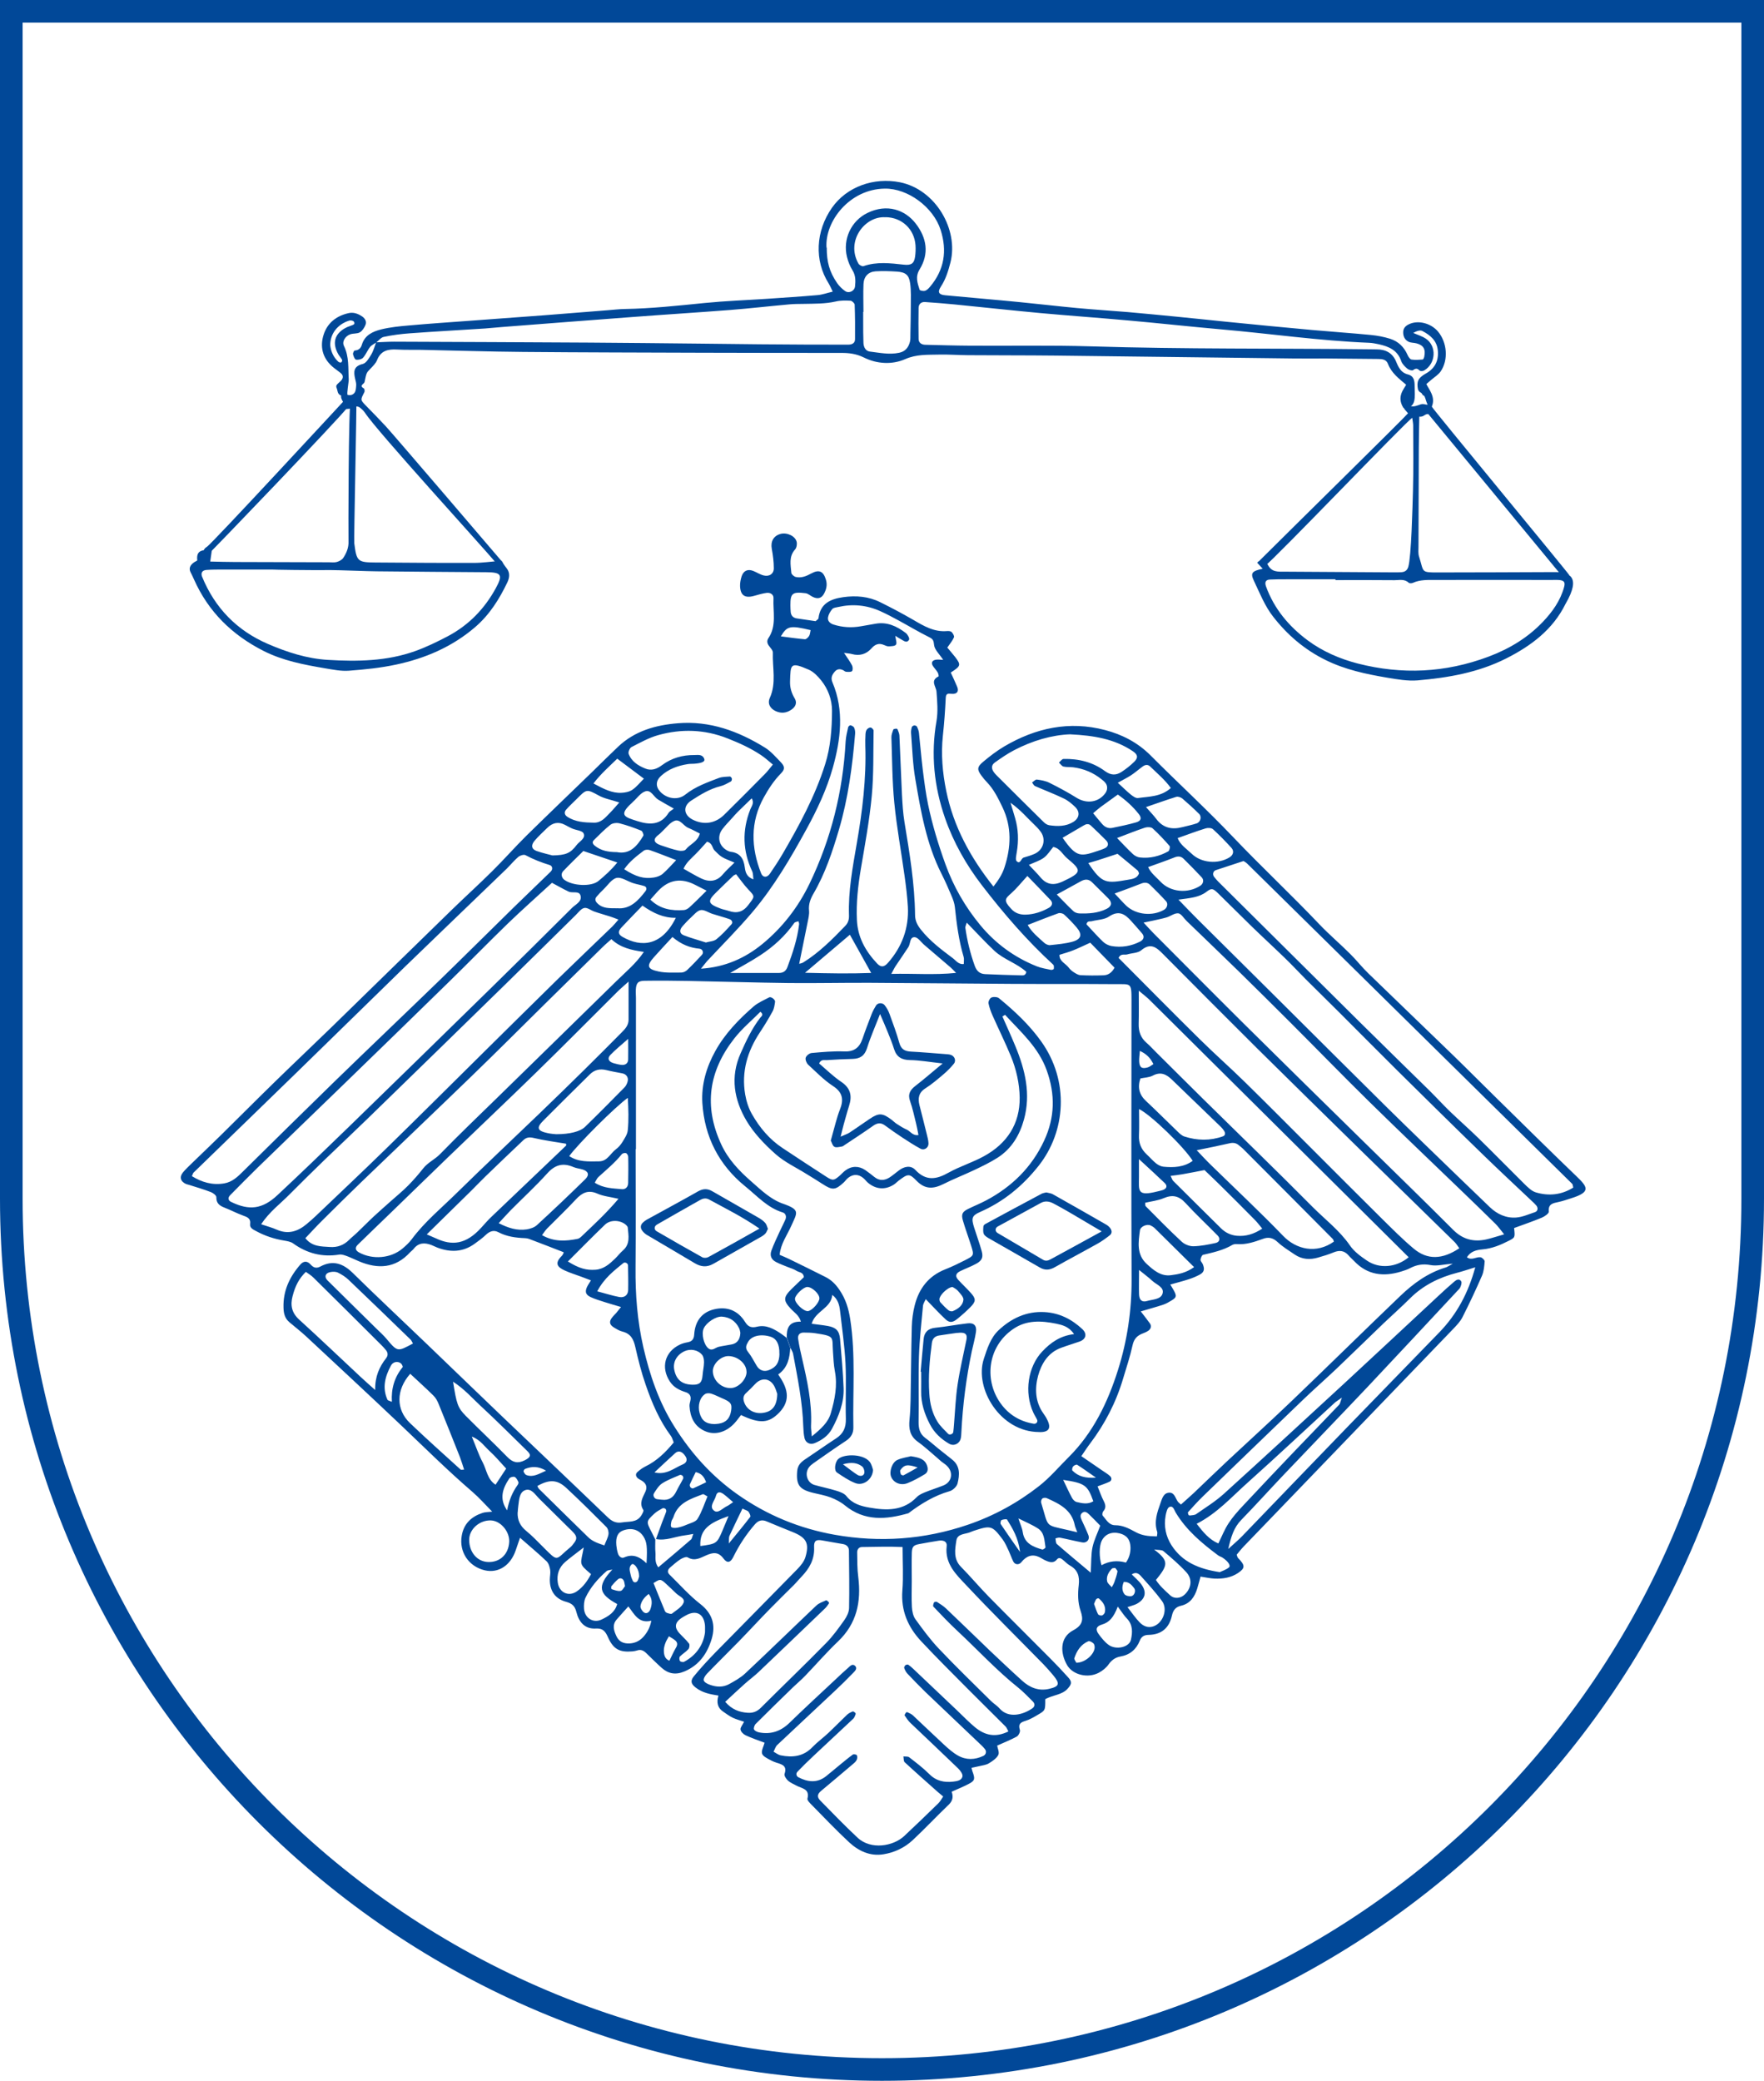<svg width="39" height="46" viewBox="0 0 39 46" fill="none" xmlns="http://www.w3.org/2000/svg">
<path d="M0.25 0.25H38.75V26.5C38.75 37.132 30.131 45.75 19.5 45.75C8.869 45.75 0.25 37.132 0.25 26.5V0.25Z" stroke="#014898" stroke-width="0.5"/>
<g clip-path="url(#clip0_807_3223)">
<path d="M23.11 37.567C23.11 37.811 23.112 37.812 22.936 37.914C22.853 37.962 22.768 38.014 22.677 38.041C22.568 38.075 22.505 38.108 22.548 38.243C22.562 38.282 22.52 38.367 22.48 38.39C22.345 38.464 22.2 38.52 22.046 38.59C22.055 38.646 22.1 38.741 22.071 38.797C22.032 38.874 21.941 38.934 21.862 38.982C21.803 39.018 21.726 39.026 21.655 39.043C21.597 39.058 21.538 39.067 21.479 39.081C21.488 39.115 21.492 39.14 21.5 39.161C21.559 39.32 21.555 39.362 21.435 39.427C21.309 39.496 21.174 39.549 21.04 39.609C21.073 39.705 21.074 39.799 20.98 39.891C20.709 40.15 20.453 40.424 20.179 40.68C19.999 40.848 19.776 40.953 19.534 40.992C19.238 41.041 18.982 40.921 18.772 40.726C18.488 40.462 18.222 40.182 17.951 39.906C17.91 39.864 17.842 39.8 17.852 39.762C17.907 39.541 17.724 39.539 17.608 39.474C17.545 39.44 17.474 39.412 17.422 39.365C17.383 39.329 17.333 39.255 17.345 39.217C17.405 39.043 17.301 39.008 17.175 38.97C17.095 38.946 17.019 38.905 16.946 38.862C16.828 38.791 16.821 38.75 16.881 38.596C16.89 38.575 16.895 38.55 16.904 38.526C16.763 38.473 16.619 38.425 16.483 38.361C16.434 38.338 16.378 38.282 16.372 38.234C16.366 38.187 16.418 38.131 16.451 38.062C16.368 38.034 16.278 38.011 16.196 37.972C16.121 37.935 16.052 37.882 15.983 37.835C15.869 37.757 15.836 37.639 15.884 37.484C15.706 37.456 15.527 37.423 15.38 37.306C15.281 37.229 15.257 37.16 15.339 37.06C15.492 36.873 15.656 36.696 15.824 36.523C16.425 35.91 17.031 35.301 17.631 34.686C17.705 34.61 17.779 34.518 17.808 34.419C17.898 34.115 17.826 33.99 17.523 33.868C17.333 33.791 17.142 33.715 16.952 33.634C16.849 33.59 16.768 33.61 16.693 33.695C16.501 33.915 16.342 34.156 16.213 34.419C16.151 34.545 16.078 34.566 15.995 34.454C15.878 34.296 15.757 34.322 15.615 34.383C15.484 34.439 15.359 34.522 15.204 34.428C15.171 34.408 15.089 34.442 15.042 34.472C14.962 34.524 14.889 34.59 14.816 34.652C14.765 34.696 14.745 34.754 14.8 34.807C15.024 35.027 15.235 35.266 15.481 35.458C15.753 35.669 15.824 35.925 15.736 36.226C15.64 36.549 15.46 36.814 15.128 36.952C14.936 37.032 14.774 37.002 14.626 36.869C14.509 36.764 14.398 36.652 14.285 36.543C14.229 36.49 14.168 36.458 14.088 36.486C14.053 36.496 14.017 36.504 13.982 36.507C13.697 36.531 13.559 36.46 13.439 36.188C13.383 36.063 13.326 35.993 13.176 36.002C12.926 36.017 12.799 35.855 12.744 35.64C12.711 35.504 12.65 35.448 12.512 35.41C12.279 35.346 12.155 35.174 12.156 34.924C12.156 34.851 12.174 34.777 12.164 34.707C12.153 34.64 12.13 34.56 12.085 34.516C11.902 34.342 11.708 34.18 11.497 33.995C11.462 34.098 11.432 34.184 11.403 34.269C11.29 34.608 11.018 34.784 10.719 34.715C10.361 34.631 10.147 34.309 10.208 33.951C10.254 33.681 10.423 33.527 10.67 33.445C10.726 33.427 10.788 33.428 10.882 33.418C10.725 33.259 10.594 33.109 10.444 32.98C9.893 32.506 9.379 31.994 8.852 31.494C8.158 30.836 7.458 30.186 6.759 29.535C6.643 29.429 6.519 29.332 6.4 29.232C6.298 29.147 6.271 29.037 6.268 28.909C6.256 28.535 6.403 28.226 6.642 27.953C6.71 27.876 6.792 27.872 6.862 27.949C6.927 28.022 6.989 28.049 7.083 27.999C7.358 27.851 7.583 27.929 7.799 28.141C8.334 28.667 8.882 29.179 9.423 29.699C9.982 30.235 10.537 30.773 11.096 31.308C11.874 32.051 12.656 32.791 13.432 33.539C13.529 33.633 13.621 33.678 13.753 33.656C13.904 33.63 14.076 33.665 14.177 33.504C14.201 33.466 14.238 33.403 14.223 33.38C14.123 33.227 14.213 33.103 14.271 32.972C14.314 32.871 14.286 32.791 14.186 32.731C14.156 32.713 14.121 32.698 14.095 32.674C14.056 32.636 14.047 32.585 14.088 32.547C14.141 32.498 14.2 32.454 14.263 32.422C14.521 32.298 14.715 32.106 14.895 31.888C14.872 31.835 14.862 31.785 14.835 31.748C14.579 31.403 14.413 31.014 14.275 30.612C14.18 30.34 14.109 30.056 14.045 29.774C14.007 29.606 13.944 29.484 13.764 29.438C13.695 29.422 13.63 29.381 13.568 29.343C13.476 29.287 13.463 29.215 13.529 29.131C13.557 29.093 13.594 29.059 13.626 29.023C13.656 28.988 13.685 28.95 13.73 28.894C13.595 28.853 13.48 28.822 13.367 28.785C13.264 28.752 13.158 28.72 13.059 28.675C12.938 28.619 12.924 28.543 12.997 28.414C13.015 28.384 13.035 28.354 13.065 28.305C12.991 28.276 12.927 28.252 12.862 28.228C12.738 28.181 12.609 28.143 12.489 28.088C12.32 28.011 12.256 27.928 12.421 27.763C12.438 27.746 12.449 27.723 12.459 27.702C12.464 27.693 12.459 27.679 12.459 27.682C12.23 27.593 12.006 27.505 11.78 27.42C11.726 27.399 11.668 27.373 11.611 27.372C11.403 27.364 11.202 27.338 11.014 27.238C10.918 27.189 10.831 27.217 10.75 27.291C10.672 27.366 10.584 27.431 10.496 27.494C10.238 27.682 9.96 27.69 9.67 27.581C9.625 27.564 9.582 27.54 9.537 27.523C9.388 27.467 9.254 27.47 9.146 27.608C9.123 27.637 9.093 27.657 9.067 27.684C8.743 28.04 8.358 28.06 7.94 27.885C7.851 27.848 7.764 27.804 7.674 27.77C7.619 27.75 7.555 27.726 7.501 27.735C7.125 27.796 6.789 27.71 6.481 27.488C6.427 27.449 6.35 27.437 6.28 27.425C6.063 27.389 5.857 27.322 5.665 27.217C5.601 27.182 5.519 27.149 5.53 27.064C5.548 26.93 5.463 26.905 5.368 26.87C5.232 26.82 5.103 26.752 4.968 26.699C4.859 26.657 4.779 26.604 4.783 26.464C4.783 26.428 4.712 26.373 4.663 26.354C4.506 26.293 4.344 26.246 4.183 26.195C4.161 26.187 4.135 26.184 4.114 26.175C3.988 26.119 3.961 26.019 4.047 25.916C4.101 25.851 4.164 25.792 4.224 25.733C4.45 25.515 4.677 25.298 4.901 25.078C5.289 24.697 5.672 24.31 6.062 23.93C6.486 23.516 6.916 23.11 7.34 22.698C8.225 21.836 9.107 20.971 9.991 20.111C10.285 19.825 10.59 19.549 10.882 19.259C11.14 19.005 11.379 18.731 11.637 18.476C12.111 18.01 12.591 17.551 13.07 17.087C13.268 16.895 13.463 16.699 13.665 16.508C14.035 16.157 14.498 16.028 14.988 15.989C15.692 15.931 16.324 16.163 16.912 16.527C17.043 16.608 17.149 16.733 17.258 16.845C17.352 16.942 17.358 17.004 17.266 17.098C17.111 17.255 16.993 17.437 16.887 17.628C16.584 18.176 16.604 18.74 16.828 19.308C16.866 19.403 16.958 19.408 17.022 19.314C17.117 19.176 17.21 19.034 17.295 18.89C17.667 18.252 18.02 17.605 18.243 16.896C18.364 16.513 18.393 16.111 18.395 15.713C18.395 15.469 18.31 15.234 18.154 15.04C18.079 14.948 17.989 14.853 17.884 14.806C17.464 14.622 17.48 14.689 17.467 15.063C17.463 15.201 17.498 15.321 17.57 15.44C17.628 15.536 17.589 15.627 17.496 15.689C17.387 15.763 17.275 15.777 17.152 15.722C17.028 15.666 16.963 15.554 17.02 15.428C17.168 15.101 17.075 14.76 17.087 14.427C17.089 14.377 17.034 14.324 16.999 14.275C16.958 14.219 16.952 14.162 16.989 14.107C17.175 13.832 17.086 13.521 17.101 13.224C17.105 13.139 17.028 13.097 16.949 13.107C16.855 13.12 16.763 13.147 16.672 13.173C16.469 13.23 16.368 13.162 16.362 12.954C16.36 12.883 16.375 12.811 16.396 12.742C16.437 12.617 16.531 12.574 16.652 12.621C16.731 12.652 16.802 12.701 16.883 12.721C17.008 12.753 17.11 12.685 17.108 12.561C17.108 12.418 17.089 12.274 17.063 12.132C17.034 11.97 17.101 11.846 17.257 11.803C17.399 11.765 17.584 11.85 17.613 11.979C17.625 12.03 17.613 12.109 17.578 12.147C17.436 12.305 17.481 12.488 17.496 12.665C17.499 12.698 17.555 12.745 17.593 12.755C17.717 12.783 17.825 12.738 17.937 12.677C18.113 12.582 18.205 12.632 18.26 12.815C18.295 12.929 18.27 13.03 18.216 13.129C18.161 13.226 18.082 13.248 17.972 13.197C17.917 13.171 17.869 13.123 17.813 13.115C17.514 13.076 17.474 13.121 17.475 13.379C17.475 13.427 17.477 13.476 17.481 13.524C17.487 13.606 17.531 13.657 17.614 13.671C17.757 13.692 17.899 13.713 18.031 13.732C18.061 13.704 18.092 13.689 18.095 13.672C18.133 13.342 18.36 13.241 18.646 13.201C18.928 13.162 19.202 13.185 19.459 13.312C19.708 13.435 19.953 13.565 20.193 13.704C20.424 13.839 20.652 13.976 20.937 13.951C20.971 13.948 21.018 13.951 21.04 13.973C21.068 14.001 21.103 14.062 21.091 14.089C21.059 14.165 21.003 14.23 20.944 14.316C20.999 14.382 21.061 14.453 21.12 14.528C21.25 14.7 21.244 14.724 21.02 14.868C21.067 14.969 21.117 15.075 21.162 15.183C21.203 15.281 21.162 15.347 21.046 15.339C20.961 15.333 20.914 15.321 20.909 15.431C20.896 15.709 20.876 15.986 20.846 16.262C20.802 16.675 20.838 17.086 20.921 17.489C21.082 18.273 21.453 18.955 21.964 19.599C22.073 19.459 22.158 19.329 22.206 19.181C22.355 18.729 22.373 18.279 22.161 17.84C22.067 17.645 21.971 17.448 21.817 17.289C21.774 17.245 21.736 17.198 21.7 17.149C21.6 17.016 21.599 16.955 21.735 16.842C21.882 16.718 22.038 16.599 22.203 16.501C22.898 16.092 23.641 15.931 24.431 16.139C24.807 16.237 25.149 16.412 25.434 16.696C26.039 17.304 26.672 17.884 27.263 18.505C27.887 19.161 28.549 19.779 29.173 20.437C29.39 20.664 29.631 20.868 29.853 21.09C29.991 21.226 30.109 21.38 30.249 21.515C30.873 22.121 31.502 22.723 32.126 23.328C32.464 23.656 32.795 23.991 33.132 24.321C33.701 24.88 34.269 25.442 34.845 25.995C35.096 26.236 35.19 26.349 34.737 26.49C34.645 26.519 34.554 26.552 34.459 26.572C34.339 26.598 34.225 26.611 34.242 26.787C34.245 26.826 34.15 26.893 34.087 26.919C33.888 27.002 33.681 27.072 33.475 27.148C33.497 27.355 33.498 27.358 33.359 27.429C33.175 27.523 32.986 27.602 32.776 27.62C32.641 27.632 32.514 27.663 32.432 27.794C32.535 27.873 32.636 27.781 32.733 27.794C32.768 27.8 32.825 27.855 32.824 27.884C32.816 27.991 32.807 28.105 32.765 28.202C32.63 28.512 32.486 28.819 32.333 29.12C32.285 29.215 32.206 29.297 32.132 29.375C31.067 30.482 30 31.588 28.935 32.694C28.456 33.191 27.978 33.686 27.501 34.183C27.443 34.243 27.392 34.31 27.342 34.369C27.354 34.403 27.357 34.428 27.372 34.443C27.532 34.605 27.532 34.666 27.372 34.774C27.213 34.88 27.036 34.905 26.851 34.898C26.755 34.893 26.66 34.872 26.543 34.854C26.517 34.945 26.495 35.034 26.468 35.122C26.41 35.305 26.313 35.451 26.111 35.498C25.992 35.525 25.936 35.596 25.909 35.72C25.849 35.989 25.678 36.137 25.396 36.142C25.302 36.143 25.236 36.176 25.2 36.269C25.122 36.464 24.981 36.584 24.772 36.62C24.66 36.64 24.578 36.698 24.51 36.794C24.457 36.87 24.377 36.934 24.295 36.978C24.053 37.108 23.716 37.028 23.591 36.808C23.441 36.548 23.424 36.201 23.726 36.042C23.944 35.926 23.954 35.798 23.891 35.613C23.826 35.423 23.828 35.23 23.85 35.039C23.871 34.849 23.83 34.707 23.657 34.61C23.595 34.575 23.545 34.519 23.488 34.474C23.447 34.442 23.404 34.427 23.365 34.477C23.297 34.56 23.213 34.539 23.133 34.505C23.077 34.483 23.027 34.446 22.973 34.421C22.827 34.353 22.696 34.391 22.58 34.536C22.529 34.599 22.441 34.595 22.403 34.521C22.365 34.445 22.339 34.365 22.303 34.287C22.262 34.201 22.224 34.109 22.168 34.033C21.936 33.724 21.906 33.718 21.533 33.84C21.511 33.848 21.486 33.856 21.465 33.866C21.352 33.921 21.168 33.895 21.144 34.057C21.114 34.254 21.074 34.465 21.247 34.639C21.459 34.854 21.653 35.086 21.865 35.302C22.315 35.76 22.771 36.21 23.223 36.666C23.359 36.802 23.492 36.943 23.621 37.087C23.706 37.182 23.691 37.238 23.601 37.335C23.477 37.47 23.294 37.466 23.116 37.559L23.11 37.567ZM14.504 34.022C14.55 33.898 14.594 33.774 14.639 33.651C14.668 33.572 14.703 33.495 14.729 33.416C14.735 33.398 14.726 33.366 14.71 33.354C14.697 33.342 14.662 33.336 14.647 33.344C14.585 33.378 14.521 33.413 14.469 33.46C14.283 33.634 14.285 33.636 14.409 33.875C14.436 33.928 14.462 33.981 14.488 34.034C14.488 34.13 14.482 34.227 14.491 34.322C14.5 34.421 14.466 34.531 14.554 34.649C14.807 34.436 15.044 34.236 15.277 34.034C15.3 34.015 15.303 33.972 15.328 33.91C15.25 33.924 15.195 33.936 15.14 33.942C14.928 33.968 14.726 34.066 14.504 34.024V34.022ZM14.059 25.404H14.053C14.053 26.276 14.059 27.148 14.051 28.02C14.045 28.616 14.091 29.205 14.224 29.785C14.366 30.402 14.569 30.998 14.907 31.533C15.275 32.12 15.728 32.629 16.304 33.035C16.96 33.498 17.68 33.792 18.46 33.93C19.45 34.104 20.431 34.036 21.391 33.71C21.971 33.513 22.497 33.224 22.974 32.851C23.21 32.666 23.407 32.432 23.621 32.219C24.168 31.677 24.492 31.002 24.718 30.284C24.922 29.638 25.021 28.97 25.018 28.285C25.009 26.227 25.015 24.168 25.016 22.109C25.016 21.715 25.004 21.759 24.653 21.756C23.878 21.75 23.104 21.755 22.33 21.75C21.303 21.744 20.276 21.732 19.25 21.727C18.648 21.724 18.046 21.738 17.443 21.732C16.707 21.723 15.971 21.7 15.235 21.686C14.907 21.68 14.582 21.677 14.254 21.682C14.104 21.683 14.065 21.732 14.057 21.882C14.054 21.942 14.06 22.003 14.06 22.064C14.06 23.177 14.06 24.291 14.06 25.404H14.059ZM26.11 33.26C26.205 33.175 26.304 33.089 26.399 33C26.643 32.768 26.884 32.533 27.13 32.303C27.598 31.865 28.072 31.436 28.534 30.994C29.346 30.217 30.147 29.427 30.958 28.65C31.247 28.373 31.57 28.138 31.962 28.02C31.998 28.01 32.032 27.984 32.12 27.935C31.914 27.952 31.767 27.993 31.63 27.967C31.464 27.935 31.323 27.958 31.177 28.034C31.114 28.067 31.044 28.09 30.974 28.111C30.587 28.229 30.233 28.188 29.941 27.881C29.899 27.837 29.852 27.797 29.814 27.752C29.721 27.645 29.614 27.634 29.488 27.685C29.376 27.731 29.261 27.767 29.144 27.8C28.962 27.854 28.785 27.843 28.625 27.734C28.494 27.646 28.36 27.564 28.246 27.458C28.143 27.361 28.041 27.341 27.917 27.389C27.735 27.455 27.552 27.517 27.354 27.504C27.319 27.501 27.276 27.504 27.248 27.52C27.046 27.64 26.822 27.688 26.599 27.74C26.572 27.746 26.546 27.81 26.542 27.849C26.539 27.879 26.576 27.911 26.59 27.943C26.64 28.061 26.622 28.126 26.519 28.181C26.445 28.22 26.366 28.253 26.286 28.279C26.154 28.322 26.019 28.357 25.874 28.397C25.905 28.45 25.924 28.481 25.942 28.511C26.019 28.647 26.016 28.679 25.907 28.746C25.845 28.784 25.781 28.822 25.713 28.844C25.557 28.896 25.396 28.938 25.221 28.991C25.295 29.088 25.363 29.172 25.424 29.258C25.465 29.317 25.442 29.379 25.39 29.417C25.343 29.452 25.283 29.468 25.228 29.494C25.124 29.543 25.068 29.615 25.04 29.738C24.986 29.985 24.906 30.226 24.833 30.468C24.678 30.995 24.431 31.476 24.1 31.913C24.036 31.997 23.98 32.085 23.907 32.191C24.074 32.306 24.222 32.407 24.371 32.509C24.43 32.55 24.494 32.586 24.545 32.635C24.583 32.671 24.583 32.73 24.53 32.756C24.45 32.795 24.363 32.821 24.266 32.859C24.318 32.983 24.351 33.086 24.401 33.181C24.444 33.265 24.459 33.336 24.39 33.413C24.372 33.433 24.365 33.49 24.38 33.507C24.459 33.593 24.513 33.718 24.657 33.718C24.822 33.718 24.959 33.789 25.098 33.865C25.245 33.945 25.369 33.962 25.578 33.965C25.581 33.93 25.593 33.892 25.584 33.862C25.51 33.639 25.584 33.433 25.657 33.228C25.693 33.127 25.724 33.001 25.855 32.998C25.969 32.997 25.987 33.124 26.042 33.198C26.055 33.216 26.077 33.23 26.111 33.262L26.11 33.26ZM17.663 21.309C17.699 21.297 17.734 21.293 17.76 21.276C18.113 21.056 18.402 20.765 18.688 20.468C18.752 20.402 18.773 20.326 18.77 20.237C18.752 19.7 18.851 19.176 18.941 18.652C19.066 17.936 19.155 17.216 19.131 16.487C19.128 16.402 19.131 16.318 19.135 16.233C19.137 16.198 19.143 16.157 19.163 16.13C19.181 16.104 19.222 16.08 19.249 16.083C19.273 16.086 19.314 16.127 19.314 16.151C19.305 16.634 19.319 17.12 19.273 17.601C19.222 18.142 19.122 18.679 19.031 19.216C18.969 19.587 18.928 19.958 18.945 20.335C18.961 20.718 19.135 21.027 19.391 21.299C19.478 21.39 19.546 21.383 19.635 21.282C19.944 20.929 20.096 20.517 20.072 20.049C20.059 19.82 20.031 19.591 19.999 19.364C19.925 18.825 19.825 18.288 19.772 17.748C19.725 17.267 19.725 16.783 19.708 16.299C19.706 16.243 19.731 16.184 19.75 16.128C19.755 16.116 19.79 16.111 19.812 16.108C19.822 16.107 19.84 16.115 19.843 16.122C19.86 16.166 19.882 16.212 19.885 16.257C19.906 16.692 19.919 17.127 19.941 17.561C19.952 17.766 19.964 17.973 19.997 18.175C20.109 18.855 20.223 19.535 20.231 20.227C20.231 20.358 20.285 20.458 20.364 20.556C20.562 20.805 20.814 20.994 21.065 21.182C21.134 21.233 21.191 21.326 21.308 21.312C21.308 21.252 21.318 21.202 21.306 21.158C21.199 20.796 21.15 20.426 21.111 20.052C21.102 19.97 21.073 19.888 21.04 19.811C20.97 19.644 20.897 19.478 20.815 19.316C20.482 18.658 20.359 17.94 20.237 17.225C20.179 16.892 20.17 16.551 20.143 16.215C20.138 16.168 20.147 16.119 20.159 16.074C20.164 16.057 20.194 16.039 20.214 16.037C20.234 16.036 20.265 16.048 20.273 16.063C20.293 16.105 20.311 16.152 20.317 16.199C20.347 16.477 20.369 16.754 20.403 17.03C20.435 17.281 20.467 17.534 20.518 17.782C20.612 18.232 20.746 18.673 20.903 19.107C21.082 19.602 21.34 20.049 21.673 20.452C22.011 20.861 22.429 21.165 22.921 21.362C23.021 21.402 23.13 21.418 23.236 21.441C23.256 21.445 23.297 21.43 23.298 21.418C23.303 21.388 23.304 21.343 23.286 21.326C22.704 20.793 22.192 20.199 21.712 19.575C21.362 19.12 21.081 18.625 20.894 18.087C20.652 17.392 20.576 16.675 20.705 15.94C20.741 15.73 20.721 15.506 20.705 15.29C20.694 15.171 20.559 15.047 20.75 14.953C20.758 14.95 20.746 14.889 20.73 14.863C20.699 14.812 20.655 14.769 20.623 14.718C20.578 14.644 20.615 14.589 20.714 14.582C20.753 14.579 20.794 14.585 20.853 14.588C20.77 14.46 20.664 14.366 20.652 14.262C20.641 14.168 20.634 14.13 20.547 14.088C20.32 13.976 20.102 13.844 19.879 13.723C19.741 13.648 19.602 13.573 19.458 13.509C19.161 13.376 18.852 13.347 18.535 13.418C18.488 13.429 18.429 13.433 18.402 13.463C18.358 13.514 18.319 13.58 18.307 13.645C18.291 13.726 18.351 13.782 18.425 13.806C18.623 13.87 18.828 13.882 19.034 13.845C19.141 13.827 19.249 13.809 19.355 13.789C19.614 13.742 19.829 13.845 20.026 13.994C20.067 14.024 20.114 14.113 20.099 14.141C20.046 14.232 19.976 14.16 19.916 14.13C19.878 14.11 19.843 14.086 19.794 14.056C19.805 14.144 19.834 14.216 19.809 14.251C19.787 14.285 19.706 14.286 19.652 14.289C19.617 14.291 19.581 14.275 19.547 14.26C19.431 14.209 19.347 14.242 19.263 14.338C19.151 14.463 19.002 14.506 18.834 14.459C18.791 14.447 18.746 14.445 18.66 14.433C18.737 14.55 18.794 14.625 18.837 14.709C18.855 14.744 18.858 14.813 18.837 14.836C18.814 14.86 18.752 14.854 18.708 14.851C18.687 14.851 18.666 14.83 18.645 14.818C18.572 14.78 18.505 14.786 18.451 14.853C18.395 14.921 18.363 14.986 18.404 15.083C18.67 15.709 18.585 16.352 18.413 16.971C18.281 17.443 18.066 17.902 17.828 18.335C17.48 18.97 17.111 19.6 16.642 20.156C16.322 20.535 15.971 20.885 15.633 21.247C15.591 21.294 15.554 21.346 15.498 21.415C16.037 21.38 16.475 21.179 16.854 20.87C17.298 20.506 17.646 20.056 17.898 19.535C18.376 18.541 18.637 17.493 18.696 16.393C18.702 16.287 18.729 16.181 18.752 16.075C18.757 16.057 18.791 16.03 18.804 16.033C18.834 16.043 18.875 16.061 18.885 16.089C18.904 16.131 18.91 16.183 18.905 16.23C18.845 16.942 18.751 17.651 18.549 18.338C18.405 18.826 18.245 19.308 17.987 19.752C17.92 19.867 17.872 19.988 17.887 20.131C17.895 20.212 17.873 20.299 17.857 20.381C17.796 20.686 17.733 20.991 17.669 21.309H17.663ZM22.297 38.281C22.267 38.226 22.255 38.19 22.23 38.166C21.956 37.891 21.679 37.622 21.406 37.346C21.058 36.995 20.705 36.645 20.367 36.284C20.075 35.972 19.916 35.607 19.95 35.163C19.975 34.852 19.955 34.539 19.955 34.2C19.66 34.186 19.358 34.196 19.058 34.2C18.987 34.2 18.949 34.254 18.951 34.321C18.954 34.502 18.951 34.684 18.975 34.863C19.043 35.41 18.943 35.893 18.525 36.29C18.272 36.531 18.042 36.797 17.799 37.05C17.716 37.137 17.622 37.214 17.536 37.297C17.258 37.567 16.981 37.837 16.707 38.111C16.68 38.138 16.657 38.205 16.671 38.232C16.687 38.266 16.745 38.291 16.789 38.299C17.045 38.347 17.261 38.273 17.451 38.09C17.789 37.761 18.137 37.441 18.481 37.119C18.569 37.035 18.657 36.952 18.749 36.873C18.791 36.837 18.84 36.772 18.901 36.823C18.964 36.878 18.908 36.937 18.869 36.976C18.734 37.116 18.596 37.252 18.455 37.384C18.032 37.782 17.607 38.176 17.184 38.576C17.145 38.612 17.13 38.675 17.102 38.724C17.154 38.752 17.204 38.794 17.26 38.805C17.52 38.858 17.763 38.832 17.961 38.624C18.07 38.511 18.199 38.419 18.313 38.311C18.454 38.179 18.588 38.04 18.729 37.906C18.763 37.875 18.808 37.853 18.852 37.835C18.866 37.829 18.893 37.852 18.91 37.865C18.917 37.872 18.919 37.89 18.916 37.899C18.902 37.931 18.891 37.97 18.867 37.993C18.576 38.267 18.284 38.537 17.993 38.811C17.87 38.926 17.749 39.044 17.631 39.167C17.592 39.208 17.605 39.265 17.652 39.29C17.858 39.397 18.066 39.423 18.263 39.267C18.367 39.185 18.467 39.097 18.57 39.014C18.664 38.938 18.757 38.859 18.855 38.788C18.873 38.775 18.932 38.785 18.943 38.802C18.958 38.826 18.954 38.871 18.943 38.9C18.929 38.932 18.902 38.961 18.875 38.983C18.635 39.187 18.396 39.389 18.155 39.59C18.072 39.659 18.057 39.723 18.134 39.803C18.405 40.08 18.675 40.359 18.958 40.624C19.256 40.904 19.752 40.813 19.991 40.589C20.247 40.35 20.499 40.106 20.749 39.862C20.788 39.823 20.815 39.77 20.853 39.715C20.802 39.671 20.765 39.642 20.729 39.611C20.485 39.394 20.24 39.178 20 38.956C19.975 38.932 19.982 38.873 19.973 38.829C20.015 38.834 20.07 38.825 20.1 38.847C20.253 38.965 20.409 39.084 20.546 39.22C20.699 39.374 20.875 39.409 21.076 39.386C21.164 39.376 21.262 39.359 21.279 39.27C21.288 39.218 21.23 39.14 21.182 39.093C20.834 38.756 20.481 38.426 20.131 38.091C20.079 38.043 20.04 37.981 20 37.922C19.994 37.913 20.017 37.881 20.029 37.861C20.035 37.853 20.053 37.847 20.062 37.852C20.105 37.873 20.15 37.89 20.184 37.922C20.414 38.137 20.64 38.356 20.871 38.569C20.968 38.658 21.07 38.749 21.183 38.812C21.362 38.912 21.553 38.906 21.739 38.818C21.8 38.79 21.817 38.718 21.776 38.668C21.753 38.64 21.729 38.612 21.703 38.588C21.293 38.196 20.879 37.806 20.468 37.413C20.329 37.278 20.194 37.138 20.061 36.998C20.029 36.964 20.008 36.919 19.991 36.875C19.985 36.86 20.002 36.826 20.017 36.813C20.032 36.801 20.067 36.793 20.081 36.802C20.12 36.828 20.156 36.86 20.191 36.893C20.515 37.2 20.84 37.508 21.164 37.816C21.296 37.941 21.421 38.073 21.561 38.188C21.773 38.361 22.008 38.42 22.297 38.275V38.281ZM33.256 27.288C33.169 27.182 33.122 27.114 33.065 27.057C32.833 26.828 32.598 26.601 32.364 26.375C31.668 25.704 30.968 25.039 30.279 24.362C29.691 23.785 29.119 23.195 28.537 22.613C28.152 22.229 27.766 21.845 27.378 21.465C26.998 21.094 26.614 20.727 26.233 20.358C26.172 20.299 26.116 20.199 26.051 20.191C25.968 20.182 25.878 20.256 25.789 20.282C25.686 20.312 25.58 20.332 25.474 20.356C25.422 20.368 25.371 20.378 25.283 20.396C25.377 20.496 25.44 20.567 25.507 20.635C26.165 21.294 26.82 21.956 27.481 22.612C28.363 23.486 29.25 24.356 30.137 25.227C30.8 25.88 31.47 26.528 32.127 27.187C32.338 27.399 32.576 27.46 32.854 27.401C32.971 27.376 33.085 27.335 33.256 27.287V27.288ZM34.783 26.254C34.772 26.216 34.774 26.186 34.76 26.172C32.367 23.812 29.971 21.453 27.576 19.094C27.543 19.061 27.499 19.04 27.492 19.035C27.269 19.108 27.076 19.172 26.884 19.235C26.822 19.255 26.801 19.326 26.84 19.381C26.869 19.419 26.901 19.455 26.934 19.49C27.973 20.521 29.011 21.553 30.05 22.583C30.565 23.094 31.086 23.6 31.603 24.109C31.758 24.262 31.903 24.422 32.06 24.574C32.27 24.775 32.488 24.966 32.695 25.169C33.033 25.499 33.362 25.837 33.698 26.169C33.774 26.243 33.859 26.331 33.956 26.36C34.242 26.445 34.524 26.416 34.781 26.255L34.783 26.254ZM4.244 26.002C4.464 26.137 4.695 26.205 4.957 26.161C5.136 26.131 5.256 26.013 5.377 25.893C6.048 25.231 6.719 24.568 7.395 23.91C8.157 23.169 8.928 22.436 9.691 21.697C10.255 21.15 10.812 20.594 11.374 20.044C11.64 19.784 11.909 19.529 12.174 19.27C12.227 19.219 12.217 19.143 12.152 19.123C11.967 19.067 11.79 18.997 11.618 18.905C11.582 18.885 11.497 18.911 11.459 18.944C11.367 19.022 11.291 19.117 11.205 19.202C10.458 19.923 9.707 20.641 8.961 21.364C8.163 22.139 7.371 22.921 6.572 23.697C5.81 24.439 5.044 25.18 4.28 25.922C4.265 25.937 4.261 25.965 4.242 26.004L4.244 26.002ZM26.054 19.888C26.225 20.064 26.348 20.194 26.475 20.32C27.084 20.926 27.695 21.529 28.303 22.135C29.084 22.91 29.861 23.689 30.644 24.462C31.186 24.996 31.736 25.525 32.283 26.055C32.5 26.266 32.718 26.475 32.936 26.684C33.1 26.842 33.298 26.933 33.522 26.916C33.663 26.905 33.801 26.842 33.939 26.796C34.001 26.775 34.01 26.702 33.965 26.649C33.948 26.631 33.933 26.613 33.915 26.596C33.538 26.239 33.157 25.886 32.785 25.524C32.151 24.909 31.523 24.289 30.895 23.668C30.474 23.251 30.058 22.829 29.638 22.41C29.382 22.154 29.122 21.901 28.866 21.645C28.713 21.492 28.566 21.332 28.41 21.182C28.167 20.946 27.917 20.717 27.675 20.482C27.423 20.238 27.177 19.987 26.925 19.743C26.817 19.64 26.787 19.628 26.675 19.714C26.51 19.84 26.317 19.852 26.058 19.888H26.054ZM5.772 27.064C5.916 27.113 6.021 27.14 6.119 27.184C6.374 27.296 6.59 27.222 6.787 27.054C6.851 26.999 6.916 26.945 6.977 26.886C7.493 26.393 8.013 25.905 8.522 25.407C9.275 24.672 10.019 23.928 10.767 23.189C11.29 22.673 11.812 22.154 12.338 21.639C12.735 21.252 13.138 20.868 13.538 20.482C13.58 20.441 13.615 20.396 13.673 20.329C13.594 20.299 13.541 20.277 13.488 20.261C13.373 20.224 13.258 20.193 13.144 20.153C13.067 20.128 12.986 20.059 12.92 20.072C12.848 20.085 12.789 20.17 12.729 20.229C12.203 20.746 11.681 21.265 11.153 21.78C10.143 22.768 9.131 23.754 8.117 24.74C7.805 25.043 7.489 25.34 7.175 25.642C6.915 25.893 6.656 26.148 6.401 26.405C6.2 26.61 5.962 26.782 5.772 27.066V27.064ZM12.206 19.514C11.877 19.817 11.543 20.112 11.223 20.421C10.79 20.841 10.369 21.273 9.937 21.695C9.16 22.456 8.381 23.212 7.601 23.969C6.969 24.583 6.333 25.193 5.701 25.808C5.494 26.01 5.291 26.218 5.086 26.425C5.032 26.481 5.044 26.539 5.109 26.57C5.509 26.766 5.801 26.733 6.136 26.419C6.665 25.925 7.186 25.422 7.705 24.918C8.754 23.898 9.799 22.877 10.843 21.855C11.447 21.262 12.049 20.668 12.647 20.07C12.726 19.991 12.877 19.931 12.833 19.793C12.8 19.688 12.658 19.75 12.573 19.711C12.453 19.655 12.339 19.588 12.205 19.517L12.206 19.514ZM32.264 27.596C32.229 27.549 32.2 27.497 32.159 27.457C31.479 26.79 30.796 26.125 30.115 25.459C29.338 24.697 28.561 23.936 27.788 23.171C27.095 22.482 26.405 21.788 25.716 21.094C25.571 20.947 25.443 20.831 25.231 21.008C25.156 21.071 25.025 21.068 24.922 21.099C24.862 21.117 24.777 21.071 24.731 21.177C25.325 21.773 25.918 22.376 26.519 22.968C26.845 23.291 27.19 23.594 27.517 23.915C28.008 24.396 28.493 24.886 28.979 25.371C29.5 25.892 30.02 26.414 30.544 26.933C30.776 27.161 31.006 27.395 31.256 27.604C31.559 27.857 31.888 27.846 32.264 27.595V27.596ZM6.751 27.372C6.902 27.563 7.099 27.554 7.292 27.567C7.46 27.579 7.599 27.528 7.718 27.41C7.777 27.351 7.845 27.299 7.905 27.24C8.028 27.123 8.145 27.002 8.269 26.887C8.392 26.772 8.52 26.663 8.646 26.549C8.772 26.437 8.904 26.33 9.022 26.21C9.14 26.09 9.252 25.963 9.355 25.831C9.458 25.699 9.613 25.633 9.728 25.515C10.149 25.083 10.585 24.665 11.017 24.244C11.888 23.391 12.762 22.539 13.632 21.685C13.835 21.485 14.059 21.303 14.235 21.044C13.96 21.005 13.713 20.95 13.517 20.762C13.445 20.827 13.38 20.88 13.321 20.939C12.899 21.355 12.477 21.77 12.056 22.185C11.514 22.72 10.976 23.259 10.429 23.788C9.623 24.568 8.81 25.342 8.001 26.12C7.705 26.405 7.413 26.695 7.122 26.984C6.995 27.11 6.875 27.241 6.751 27.372ZM13.897 21.7C13.785 21.802 13.712 21.861 13.647 21.927C13.047 22.524 12.453 23.125 11.847 23.716C11.208 24.34 10.558 24.954 9.914 25.575C9.496 25.978 9.081 26.383 8.664 26.787C8.413 27.031 8.158 27.273 7.908 27.519C7.842 27.584 7.857 27.645 7.942 27.69C8.242 27.852 8.637 27.819 8.896 27.604C8.97 27.541 9.043 27.475 9.101 27.398C9.39 27.007 9.766 26.701 10.108 26.363C10.711 25.771 11.328 25.192 11.937 24.606C12.268 24.288 12.597 23.966 12.924 23.644C13.2 23.372 13.473 23.097 13.745 22.823C13.823 22.745 13.897 22.665 13.897 22.544C13.897 22.282 13.897 22.018 13.897 21.698V21.7ZM25.177 21.901C25.177 22.2 25.181 22.418 25.175 22.635C25.171 22.803 25.219 22.941 25.348 23.053C25.421 23.116 25.486 23.188 25.555 23.257C25.899 23.598 26.242 23.942 26.586 24.281C27.396 25.08 28.214 25.869 29.015 26.677C29.294 26.958 29.615 27.199 29.846 27.534C29.938 27.669 30.084 27.775 30.223 27.869C30.499 28.056 30.871 28.02 31.144 27.794C29.231 25.895 27.317 23.994 25.404 22.094C25.354 22.044 25.297 22.003 25.177 21.901ZM32.615 28.016C32.457 28.064 32.336 28.107 32.211 28.138C31.817 28.24 31.465 28.414 31.174 28.703C30.986 28.891 30.787 29.067 30.594 29.25C30.246 29.585 29.9 29.923 29.552 30.255C29.306 30.488 29.052 30.711 28.808 30.945C28.067 31.657 27.328 32.371 26.589 33.086C26.477 33.195 26.372 33.313 26.266 33.43C26.257 33.439 26.269 33.471 26.277 33.49C26.28 33.498 26.298 33.504 26.307 33.503C26.354 33.495 26.41 33.498 26.446 33.472C26.654 33.327 26.872 33.192 27.06 33.022C27.946 32.219 28.826 31.407 29.705 30.597C30.406 29.95 31.103 29.297 31.802 28.647C31.917 28.54 32.032 28.434 32.153 28.332C32.197 28.294 32.264 28.255 32.306 28.328C32.323 28.357 32.303 28.416 32.286 28.456C32.273 28.488 32.242 28.514 32.218 28.54C31.558 29.247 30.9 29.956 30.237 30.659C29.623 31.309 29 31.951 28.384 32.6C28.067 32.933 27.76 33.275 27.44 33.604C27.281 33.768 27.219 33.965 27.155 34.243C27.29 34.121 27.379 34.045 27.46 33.962C28.232 33.162 29.003 32.359 29.777 31.559C30.459 30.855 31.144 30.153 31.826 29.45C32.209 29.053 32.462 28.584 32.617 28.013L32.615 28.016ZM20.159 34.948H20.158C20.158 35.142 20.15 35.336 20.161 35.528C20.167 35.62 20.188 35.727 20.24 35.798C20.402 36.022 20.568 36.248 20.758 36.448C21.131 36.842 21.521 37.219 21.906 37.6C21.965 37.66 22.042 37.703 22.097 37.767C22.303 38.003 22.63 37.9 22.823 37.767C22.882 37.726 22.885 37.664 22.833 37.613C22.73 37.511 22.63 37.405 22.518 37.314C22.035 36.929 21.618 36.475 21.168 36.055C20.983 35.883 20.809 35.699 20.635 35.516C20.622 35.502 20.637 35.452 20.65 35.425C20.656 35.413 20.7 35.404 20.714 35.413C20.784 35.458 20.856 35.502 20.917 35.56C21.241 35.867 21.561 36.181 21.883 36.489C22.12 36.713 22.356 36.937 22.598 37.155C22.767 37.308 22.963 37.39 23.197 37.335C23.422 37.282 23.441 37.222 23.283 37.032C23.213 36.949 23.142 36.867 23.067 36.79C22.5 36.211 21.924 35.643 21.37 35.052C21.144 34.813 20.884 34.572 20.93 34.181C20.943 34.084 20.864 34.042 20.753 34.06C20.611 34.083 20.468 34.107 20.326 34.134C20.196 34.159 20.164 34.19 20.159 34.328C20.153 34.534 20.158 34.739 20.158 34.945L20.159 34.948ZM16.036 37.625C16.181 37.791 16.343 37.852 16.53 37.864C16.643 37.872 16.736 37.84 16.822 37.753C17.301 37.275 17.79 36.807 18.264 36.323C18.416 36.169 18.543 35.99 18.669 35.813C18.722 35.737 18.77 35.639 18.772 35.549C18.781 35.127 18.773 34.702 18.769 34.28C18.769 34.2 18.72 34.148 18.635 34.134C18.481 34.109 18.326 34.08 18.172 34.053C18.042 34.031 17.992 34.062 17.999 34.207C18.011 34.472 17.896 34.672 17.724 34.852C17.664 34.913 17.611 34.98 17.552 35.039C17.373 35.218 17.192 35.393 17.015 35.575C16.787 35.808 16.566 36.049 16.339 36.282C16.104 36.523 15.863 36.758 15.63 37.001C15.592 37.04 15.548 37.11 15.559 37.149C15.572 37.191 15.643 37.228 15.697 37.246C15.837 37.296 15.984 37.305 16.119 37.231C16.245 37.161 16.374 37.09 16.477 36.993C17.005 36.498 17.523 35.992 18.049 35.493C18.107 35.439 18.19 35.411 18.264 35.378C18.275 35.373 18.302 35.399 18.319 35.414C18.326 35.42 18.331 35.442 18.326 35.448C18.299 35.487 18.272 35.528 18.237 35.56C17.749 36.028 17.261 36.498 16.771 36.964C16.675 37.055 16.566 37.134 16.468 37.222C16.325 37.349 16.186 37.481 16.034 37.622L16.036 37.625ZM23.666 16.233C23.251 16.248 22.826 16.374 22.424 16.583C22.274 16.66 22.135 16.758 21.997 16.855C21.914 16.914 21.914 16.992 21.977 17.076C21.992 17.096 22.008 17.114 22.024 17.131C22.374 17.48 22.724 17.829 23.077 18.176C23.109 18.208 23.156 18.238 23.2 18.244C23.382 18.27 23.562 18.272 23.727 18.172C23.863 18.088 23.886 17.952 23.771 17.84C23.694 17.764 23.607 17.693 23.51 17.648C23.304 17.549 23.091 17.469 22.882 17.377C22.854 17.364 22.839 17.325 22.818 17.298C22.853 17.275 22.892 17.23 22.924 17.234C23.018 17.246 23.118 17.263 23.201 17.305C23.406 17.407 23.609 17.516 23.803 17.637C24.026 17.776 24.288 17.74 24.438 17.534C24.491 17.46 24.492 17.366 24.434 17.301C24.412 17.273 24.383 17.251 24.354 17.228C24.171 17.08 23.962 16.993 23.729 16.963C23.657 16.954 23.582 16.963 23.512 16.946C23.474 16.937 23.445 16.889 23.412 16.858C23.445 16.83 23.48 16.778 23.513 16.778C23.847 16.77 24.162 16.848 24.431 17.048C24.562 17.143 24.675 17.143 24.797 17.064C24.896 16.999 24.992 16.924 25.077 16.84C25.169 16.749 25.154 16.681 25.047 16.608C24.64 16.334 24.18 16.259 23.663 16.234L23.666 16.233ZM17.087 16.902C16.992 16.825 16.915 16.752 16.825 16.693C16.593 16.537 16.34 16.424 16.081 16.322C15.578 16.124 15.065 16.108 14.553 16.251C14.347 16.308 14.153 16.418 13.96 16.516C13.923 16.536 13.885 16.625 13.898 16.663C13.96 16.833 14.107 16.925 14.266 16.99C14.401 17.046 14.523 17.001 14.638 16.914C14.848 16.758 15.091 16.689 15.351 16.692C15.428 16.692 15.527 16.669 15.569 16.773C15.595 16.836 15.525 16.87 15.347 16.884C15.298 16.887 15.25 16.884 15.201 16.893C14.983 16.928 14.78 17.001 14.613 17.154C14.497 17.261 14.492 17.389 14.597 17.502C14.741 17.658 14.986 17.698 15.15 17.567C15.372 17.39 15.633 17.298 15.892 17.199C15.968 17.171 16.055 17.172 16.139 17.166C16.152 17.166 16.178 17.195 16.181 17.213C16.184 17.233 16.174 17.269 16.159 17.276C16.084 17.316 16.01 17.36 15.93 17.38C15.691 17.439 15.486 17.567 15.283 17.698C15.094 17.819 15.112 18.017 15.315 18.12C15.557 18.243 15.812 18.207 16.01 18.013C16.312 17.716 16.61 17.416 16.908 17.114C16.968 17.055 17.016 16.987 17.086 16.904L17.087 16.902ZM9.434 27.288C9.528 27.329 9.582 27.352 9.637 27.376C9.99 27.541 10.299 27.517 10.641 27.139C10.714 27.058 10.785 26.976 10.864 26.901C11.414 26.375 11.964 25.852 12.514 25.327C12.524 25.316 12.514 25.286 12.514 25.284C12.271 25.243 12.034 25.212 11.8 25.157C11.705 25.134 11.637 25.142 11.57 25.206C11.29 25.472 11.009 25.739 10.732 26.008C10.628 26.108 10.529 26.214 10.426 26.316C10.108 26.63 9.788 26.942 9.434 27.29V27.288ZM29.491 27.449C29.478 27.413 29.476 27.399 29.468 27.392C28.812 26.731 28.157 26.072 27.499 25.413C27.466 25.378 27.426 25.349 27.39 25.318C27.331 25.268 27.266 25.256 27.187 25.274C26.955 25.327 26.722 25.374 26.458 25.428C26.567 25.542 26.663 25.648 26.764 25.746C27.299 26.27 27.848 26.782 28.369 27.322C28.66 27.623 29.102 27.725 29.491 27.448V27.449ZM6.763 28.116C6.612 28.264 6.53 28.42 6.469 28.652C6.416 28.855 6.448 29.021 6.615 29.173C7.071 29.587 7.516 30.014 7.966 30.433C8.061 30.523 8.16 30.608 8.295 30.729C8.289 30.432 8.386 30.218 8.536 30.026C8.589 29.958 8.575 29.891 8.519 29.831C8.495 29.803 8.472 29.776 8.446 29.75C7.942 29.247 7.437 28.744 6.93 28.244C6.88 28.194 6.818 28.158 6.762 28.117L6.763 28.116ZM12.297 25.074C12.594 25.074 12.829 25.016 12.936 24.91C13.23 24.624 13.52 24.331 13.807 24.039C13.839 24.007 13.861 23.96 13.874 23.916C13.903 23.825 13.851 23.747 13.761 23.729C13.642 23.706 13.524 23.686 13.408 23.657C13.265 23.622 13.145 23.648 13.041 23.751C12.697 24.092 12.352 24.43 12.011 24.774C11.855 24.931 11.879 25.001 12.105 25.049C12.187 25.068 12.273 25.071 12.297 25.074ZM25.212 23.842C25.145 24.048 25.19 24.204 25.34 24.343C25.578 24.565 25.807 24.797 26.042 25.022C26.084 25.063 26.133 25.108 26.187 25.125C26.471 25.216 26.755 25.221 27.037 25.121C27.093 25.101 27.095 25.048 27.064 25.001C27.046 24.971 27.022 24.942 26.996 24.916C26.634 24.565 26.27 24.215 25.907 23.865C25.786 23.748 25.659 23.686 25.486 23.779C25.405 23.821 25.302 23.822 25.213 23.842H25.212ZM11.025 27.04C11.243 27.151 11.434 27.208 11.641 27.178C11.721 27.166 11.812 27.137 11.87 27.084C12.232 26.752 12.588 26.413 12.939 26.069C13.036 25.974 13.009 25.895 12.885 25.855C12.817 25.834 12.741 25.828 12.676 25.799C12.445 25.701 12.271 25.749 12.1 25.939C11.843 26.224 11.559 26.484 11.288 26.758C11.206 26.842 11.129 26.93 11.026 27.04H11.025ZM27.908 27.163C27.846 27.088 27.796 27.02 27.738 26.963C27.492 26.713 27.245 26.466 26.995 26.219C26.875 26.099 26.751 25.984 26.63 25.867C26.466 25.899 26.301 25.931 26.137 25.96C26.058 25.974 25.977 25.983 25.881 25.995C25.907 26.046 25.915 26.083 25.937 26.105C26.287 26.455 26.64 26.802 26.992 27.151C27.09 27.249 27.21 27.307 27.345 27.319C27.543 27.337 27.723 27.282 27.907 27.161L27.908 27.163ZM9.069 30.371C8.752 30.73 8.754 31.162 9.063 31.459C9.429 31.809 9.808 32.147 10.184 32.488C10.194 32.498 10.223 32.488 10.261 32.488C10.229 32.392 10.202 32.301 10.169 32.213C10.013 31.82 9.857 31.427 9.697 31.036C9.67 30.971 9.635 30.903 9.585 30.855C9.423 30.694 9.252 30.541 9.069 30.37V30.371ZM29.667 30.898C29.579 30.961 29.543 30.98 29.512 31.008C28.872 31.595 28.238 32.192 27.59 32.771C27.231 33.091 26.908 33.457 26.457 33.686C26.598 33.868 26.73 34.033 26.936 34.121C27.013 33.966 27.073 33.81 27.163 33.674C27.255 33.533 27.369 33.406 27.484 33.283C27.863 32.877 28.246 32.474 28.629 32.073C28.955 31.732 29.284 31.394 29.608 31.053C29.628 31.032 29.631 30.995 29.667 30.9V30.898ZM11.444 33.434C11.438 33.603 11.499 33.734 11.633 33.843C11.764 33.95 11.88 34.072 12 34.192C12.362 34.554 12.267 34.483 12.615 34.2C12.643 34.177 12.664 34.147 12.686 34.118C12.756 34.031 12.759 33.974 12.691 33.894C12.659 33.857 12.624 33.824 12.589 33.791C12.367 33.571 12.146 33.351 11.923 33.132C11.832 33.042 11.746 32.891 11.608 32.944C11.479 32.994 11.477 33.16 11.459 33.291C11.452 33.337 11.45 33.386 11.446 33.434H11.444ZM25.319 26.589C25.322 26.62 25.316 26.652 25.33 26.666C25.592 26.93 25.852 27.196 26.125 27.449C26.19 27.51 26.298 27.552 26.384 27.551C26.549 27.547 26.716 27.514 26.878 27.478C26.966 27.458 26.984 27.378 26.92 27.313C26.684 27.072 26.437 26.842 26.208 26.593C26.064 26.437 25.924 26.405 25.73 26.487C25.601 26.542 25.456 26.557 25.319 26.589ZM13.676 26.502C13.485 26.458 13.336 26.445 13.207 26.387C13.005 26.298 12.87 26.367 12.733 26.514C12.529 26.735 12.309 26.942 12.097 27.157C12.058 27.198 12.027 27.246 11.983 27.305C12.25 27.458 12.511 27.439 12.771 27.387C12.803 27.381 12.835 27.354 12.861 27.329C13.13 27.073 13.403 26.822 13.674 26.502H13.676ZM13.882 24.269C13.617 24.453 12.776 25.292 12.585 25.558C12.789 25.693 13.018 25.677 13.245 25.674C13.43 25.672 13.494 25.498 13.617 25.407C13.674 25.365 13.724 25.307 13.761 25.246C13.81 25.166 13.87 25.078 13.879 24.989C13.903 24.754 13.894 24.518 13.88 24.268L13.882 24.269ZM12.555 27.887C12.808 28.044 12.967 28.084 13.165 28.07C13.35 28.056 13.474 27.944 13.597 27.826C13.658 27.767 13.709 27.698 13.773 27.643C13.938 27.499 13.895 27.316 13.879 27.137C13.877 27.116 13.856 27.095 13.839 27.078C13.716 26.969 13.495 26.958 13.376 27.073C13.106 27.332 12.844 27.599 12.556 27.887H12.555ZM10.016 30.541C10.094 31.036 10.119 31.118 10.294 31.297C10.599 31.605 10.915 31.9 11.217 32.21C11.337 32.333 11.447 32.359 11.6 32.283C11.727 32.219 11.752 32.168 11.659 32.079C11.315 31.744 10.976 31.403 10.623 31.077C10.44 30.909 10.276 30.714 10.014 30.543L10.016 30.541ZM9.131 29.702C9.105 29.659 9.098 29.635 9.081 29.618C8.623 29.174 8.167 28.731 7.705 28.291C7.637 28.226 7.552 28.173 7.468 28.132C7.419 28.11 7.352 28.111 7.298 28.123C7.19 28.146 7.165 28.229 7.24 28.305C7.599 28.663 7.961 29.015 8.322 29.372C8.399 29.447 8.481 29.52 8.549 29.602C8.792 29.893 8.792 29.881 9.131 29.7V29.702ZM26.97 34.754C27.028 34.727 27.108 34.701 27.169 34.652C27.217 34.613 27.155 34.518 27.028 34.434C26.998 34.415 26.96 34.406 26.931 34.384C26.572 34.116 26.231 33.831 25.995 33.441C25.96 33.383 25.939 33.278 25.854 33.315C25.807 33.334 25.784 33.434 25.771 33.503C25.728 33.739 25.774 33.963 25.902 34.163C26.145 34.539 26.517 34.686 26.966 34.755L26.97 34.754ZM26.369 25.662C26.175 25.352 25.437 24.639 25.183 24.518C25.183 24.716 25.19 24.909 25.181 25.099C25.174 25.269 25.228 25.404 25.351 25.519C25.422 25.584 25.484 25.659 25.56 25.719C25.605 25.755 25.665 25.786 25.721 25.792C25.949 25.814 26.174 25.805 26.37 25.662H26.369ZM13.362 34.163C13.397 34.071 13.441 33.996 13.453 33.916C13.46 33.865 13.441 33.791 13.405 33.756C13.114 33.465 12.823 33.174 12.521 32.894C12.317 32.704 12.143 32.703 11.88 32.851C11.891 32.872 11.899 32.897 11.915 32.913C12.277 33.269 12.638 33.627 13.002 33.981C13.098 34.077 13.224 34.118 13.364 34.165L13.362 34.163ZM26.399 28.011C26.09 27.705 25.808 27.426 25.527 27.149C25.501 27.125 25.469 27.105 25.437 27.09C25.357 27.054 25.215 27.113 25.203 27.199C25.168 27.461 25.125 27.732 25.351 27.94C25.501 28.078 25.662 28.22 25.887 28.191C26.052 28.17 26.219 28.141 26.399 28.013V28.011ZM16.146 21.509C16.534 21.509 16.878 21.509 17.222 21.509C17.317 21.509 17.378 21.467 17.411 21.374C17.525 21.068 17.628 20.761 17.667 20.434C17.67 20.411 17.658 20.388 17.652 20.365C17.622 20.378 17.578 20.381 17.561 20.403C17.358 20.694 17.099 20.929 16.804 21.121C16.605 21.252 16.393 21.364 16.145 21.508L16.146 21.509ZM10.793 34.531C11.055 34.54 11.243 34.36 11.258 34.087C11.27 33.859 11.07 33.621 10.856 33.612C10.603 33.601 10.373 33.806 10.373 34.039C10.373 34.316 10.55 34.524 10.793 34.531ZM21.374 20.396C21.358 20.453 21.338 20.485 21.343 20.514C21.384 20.8 21.452 21.077 21.55 21.35C21.594 21.471 21.664 21.53 21.783 21.535C22.047 21.547 22.309 21.556 22.573 21.562C22.615 21.562 22.673 21.574 22.691 21.485C22.486 21.296 22.195 21.214 21.986 21.02C21.779 20.826 21.587 20.615 21.373 20.396H21.374ZM17.798 21.505C18.322 21.518 18.775 21.527 19.261 21.509C19.093 21.208 18.943 20.939 18.79 20.664C18.488 20.92 18.17 21.189 17.798 21.505ZM24.022 20.435C24.139 20.559 24.257 20.694 24.386 20.818C24.434 20.865 24.507 20.902 24.574 20.914C24.794 20.952 25.007 20.917 25.207 20.815C25.287 20.774 25.307 20.705 25.253 20.638C25.175 20.544 25.093 20.456 25.013 20.365C24.875 20.209 24.738 20.115 24.519 20.262C24.416 20.332 24.266 20.332 24.138 20.365C24.097 20.376 24.036 20.349 24.021 20.435H24.022ZM14.204 20.02C14.033 20.197 13.882 20.352 13.735 20.509C13.658 20.593 13.668 20.659 13.764 20.712C14.182 20.952 14.633 20.912 14.942 20.29C14.672 20.294 14.447 20.19 14.204 20.02ZM21.138 21.508C21.076 21.445 21.046 21.411 21.011 21.382C20.82 21.218 20.629 21.055 20.437 20.891C20.365 20.831 20.296 20.721 20.221 20.718C20.109 20.714 20.132 20.864 20.082 20.939C19.991 21.08 19.893 21.217 19.8 21.358C19.772 21.4 19.75 21.448 19.706 21.53C20.199 21.517 20.647 21.558 21.137 21.508H21.138ZM14.379 19.888C14.597 20.102 14.853 20.137 15.121 20.119C15.163 20.115 15.212 20.088 15.245 20.056C15.368 19.944 15.484 19.825 15.622 19.69C15.525 19.641 15.454 19.606 15.384 19.569C15.068 19.4 14.79 19.442 14.55 19.696C14.494 19.755 14.441 19.819 14.379 19.888ZM25.384 19.17C25.445 19.302 25.562 19.39 25.657 19.491C25.878 19.726 26.263 19.759 26.537 19.581C26.604 19.537 26.623 19.455 26.569 19.396C26.439 19.256 26.304 19.12 26.168 18.985C26.111 18.929 26.048 18.923 25.971 18.953C25.783 19.028 25.59 19.094 25.383 19.169L25.384 19.17ZM26.036 18.528C26.098 18.682 26.236 18.767 26.346 18.873C26.557 19.079 26.927 19.11 27.181 18.955C27.267 18.904 27.29 18.814 27.225 18.743C27.095 18.601 26.96 18.461 26.817 18.331C26.784 18.301 26.704 18.297 26.655 18.313C26.451 18.376 26.251 18.452 26.036 18.528ZM14.866 20.715C14.716 20.879 14.585 21.017 14.459 21.159C14.289 21.35 14.307 21.424 14.562 21.477C14.724 21.511 14.897 21.5 15.063 21.5C15.107 21.5 15.159 21.476 15.192 21.444C15.306 21.336 15.413 21.223 15.519 21.108C15.565 21.059 15.534 20.98 15.465 20.973C15.256 20.953 15.068 20.884 14.866 20.714V20.715ZM23.365 19.775C23.5 19.911 23.612 20.032 23.733 20.144C23.765 20.174 23.819 20.191 23.863 20.193C24.068 20.199 24.272 20.188 24.462 20.094C24.577 20.038 24.595 19.956 24.509 19.867C24.392 19.746 24.268 19.631 24.151 19.511C24.069 19.426 23.986 19.432 23.891 19.485C23.726 19.578 23.559 19.667 23.363 19.775H23.365ZM12.212 18.911C12.508 18.905 12.609 18.866 12.75 18.679C12.811 18.599 12.954 18.535 12.902 18.423C12.873 18.361 12.736 18.354 12.65 18.316C12.595 18.293 12.543 18.261 12.489 18.234C12.349 18.161 12.218 18.184 12.097 18.304C12.003 18.396 11.905 18.485 11.82 18.585C11.733 18.687 11.75 18.773 11.867 18.814C12.002 18.861 12.143 18.891 12.211 18.91L12.212 18.911ZM12.897 18.813C12.753 18.955 12.597 19.105 12.449 19.261C12.396 19.317 12.415 19.405 12.477 19.45C12.658 19.585 13.073 19.608 13.232 19.475C13.376 19.355 13.518 19.229 13.648 19.067C13.388 18.979 13.152 18.899 12.897 18.813ZM24.64 21.391C24.463 21.209 24.282 21.021 24.104 20.84C23.963 20.903 23.847 20.962 23.726 21.009C23.627 21.049 23.524 21.076 23.424 21.108C23.419 21.252 23.554 21.296 23.624 21.386C23.653 21.424 23.689 21.461 23.729 21.486C23.777 21.517 23.833 21.555 23.888 21.558C24.056 21.567 24.224 21.567 24.394 21.561C24.494 21.558 24.577 21.511 24.642 21.391H24.64ZM13.691 17.74C13.503 17.678 13.357 17.654 13.235 17.585C12.965 17.437 12.968 17.445 12.744 17.669C12.667 17.746 12.586 17.819 12.515 17.901C12.467 17.955 12.482 18.017 12.541 18.055C12.72 18.173 12.926 18.184 13.132 18.187C13.298 18.19 13.388 18.067 13.489 17.966C13.548 17.907 13.601 17.842 13.692 17.74H13.691ZM25.337 17.843C25.427 17.945 25.501 18.02 25.565 18.105C25.716 18.307 25.913 18.345 26.143 18.285C26.248 18.258 26.355 18.237 26.458 18.202C26.543 18.173 26.573 18.055 26.511 17.993C26.392 17.875 26.267 17.761 26.139 17.652C26.105 17.625 26.043 17.604 26.005 17.616C25.79 17.683 25.578 17.76 25.337 17.842V17.843ZM16.657 19.44C16.648 19.372 16.652 19.311 16.631 19.264C16.419 18.814 16.405 18.361 16.586 17.899C16.613 17.826 16.683 17.754 16.619 17.649C16.513 17.751 16.412 17.849 16.31 17.949C16.268 17.991 16.228 18.038 16.189 18.082C16.116 18.163 16.039 18.24 15.974 18.326C15.842 18.497 15.895 18.711 16.089 18.808C16.11 18.819 16.134 18.828 16.157 18.831C16.362 18.854 16.442 18.984 16.466 19.172C16.48 19.279 16.506 19.387 16.657 19.44ZM15.6 20.837C15.686 20.812 15.78 20.811 15.839 20.764C15.96 20.667 16.066 20.55 16.171 20.434C16.21 20.391 16.178 20.337 16.13 20.32C16.006 20.276 15.877 20.244 15.751 20.203C15.662 20.174 15.568 20.105 15.489 20.12C15.407 20.137 15.338 20.229 15.266 20.293C15.204 20.349 15.148 20.412 15.092 20.474C15.016 20.559 15.022 20.64 15.119 20.677C15.275 20.738 15.436 20.78 15.601 20.834L15.6 20.837ZM16.237 19.069C16.107 19.013 16.028 18.987 15.96 18.944C15.901 18.908 15.851 18.852 15.8 18.803C15.743 18.75 15.759 18.641 15.631 18.608C15.548 18.699 15.462 18.799 15.369 18.891C15.28 18.982 15.177 19.061 15.112 19.205C15.253 19.284 15.374 19.358 15.501 19.419C15.681 19.505 15.847 19.491 15.984 19.326C16.052 19.246 16.131 19.175 16.239 19.069H16.237ZM22.721 20.449C22.814 20.612 22.956 20.724 23.088 20.844C23.121 20.873 23.176 20.899 23.216 20.894C23.383 20.876 23.554 20.862 23.715 20.817C23.909 20.761 23.933 20.656 23.803 20.503C23.716 20.402 23.624 20.306 23.526 20.217C23.497 20.191 23.433 20.176 23.397 20.19C23.174 20.27 22.953 20.358 22.72 20.449H22.721ZM22.715 19.364C22.574 19.517 22.477 19.641 22.362 19.743C22.215 19.873 22.185 19.905 22.355 20.091C22.442 20.188 22.55 20.223 22.676 20.22C22.86 20.215 23.029 20.158 23.188 20.07C23.267 20.026 23.282 19.956 23.223 19.894C23.059 19.72 22.892 19.549 22.713 19.364H22.715ZM24.643 19.752C24.738 19.85 24.815 19.941 24.901 20.023C25.118 20.226 25.483 20.261 25.739 20.111C25.804 20.073 25.831 19.979 25.781 19.924C25.668 19.8 25.548 19.681 25.428 19.562C25.372 19.506 25.305 19.503 25.228 19.534C25.051 19.605 24.871 19.669 24.643 19.753V19.752ZM25.886 17.42C25.751 17.233 25.583 17.096 25.43 16.946C25.378 16.896 25.321 16.904 25.266 16.943C25.178 17.007 25.096 17.08 25.006 17.139C24.921 17.195 24.828 17.239 24.713 17.304C24.824 17.405 24.909 17.492 25.001 17.566C25.047 17.602 25.11 17.649 25.16 17.642C25.404 17.607 25.666 17.617 25.887 17.42H25.886ZM13.639 18.838C13.927 18.894 14.088 18.702 14.223 18.476C14.236 18.454 14.204 18.373 14.177 18.363C14.021 18.301 13.862 18.243 13.7 18.202C13.638 18.185 13.545 18.195 13.498 18.231C13.367 18.334 13.248 18.455 13.129 18.573C13.086 18.616 13.104 18.658 13.148 18.694C13.286 18.808 13.45 18.837 13.641 18.838H13.639ZM13.644 20.078C13.927 20.106 14.107 19.914 14.271 19.7C14.301 19.661 14.301 19.605 14.241 19.587C14.16 19.561 14.077 19.549 13.997 19.523C13.873 19.484 13.741 19.385 13.633 19.408C13.523 19.432 13.436 19.572 13.341 19.663C13.289 19.712 13.239 19.765 13.192 19.82C13.142 19.878 13.164 19.928 13.212 19.974C13.329 20.087 13.476 20.078 13.642 20.079L13.644 20.078ZM23.285 18.725C23.218 18.805 23.16 18.902 23.077 18.963C22.986 19.029 22.87 19.064 22.747 19.12C22.842 19.222 22.929 19.305 23.004 19.396C23.142 19.561 23.298 19.578 23.489 19.49C23.93 19.284 23.916 19.244 23.592 18.973C23.492 18.89 23.438 18.753 23.286 18.723L23.285 18.725ZM24.697 18.526C24.828 18.661 24.933 18.775 25.047 18.881C25.087 18.919 25.149 18.951 25.204 18.956C25.427 18.981 25.636 18.928 25.83 18.82C25.855 18.806 25.875 18.72 25.858 18.702C25.74 18.566 25.616 18.434 25.483 18.313C25.45 18.282 25.366 18.281 25.316 18.296C25.122 18.36 24.933 18.437 24.697 18.526ZM13.121 17.32C13.35 17.442 13.532 17.539 13.745 17.526C13.826 17.522 13.916 17.504 13.98 17.46C14.076 17.395 14.15 17.299 14.236 17.214C14.027 17.058 13.841 16.918 13.647 16.772C13.468 16.946 13.288 17.102 13.121 17.319V17.32ZM16.275 19.328C16.253 19.338 16.228 19.346 16.212 19.361C16.09 19.476 15.971 19.594 15.851 19.711C15.63 19.924 15.642 19.978 15.937 20.088C15.993 20.109 16.052 20.117 16.11 20.137C16.289 20.199 16.427 20.164 16.548 20.002C16.69 19.812 16.698 19.826 16.54 19.659C16.443 19.556 16.363 19.438 16.275 19.328ZM24.115 34.766C24.128 34.534 24.121 34.365 24.154 34.204C24.188 34.047 24.263 33.897 24.325 33.728C24.247 33.648 24.165 33.562 24.078 33.478C24.036 33.438 23.983 33.394 23.922 33.448C23.868 33.498 23.895 33.557 23.919 33.613C23.968 33.722 24.022 33.831 24.065 33.944C24.098 34.033 24.027 34.116 23.928 34.098C23.763 34.068 23.6 34.025 23.435 33.993C23.403 33.987 23.368 34.002 23.335 34.009C23.344 34.051 23.339 34.11 23.365 34.133C23.598 34.337 23.838 34.534 24.113 34.766H24.115ZM14.897 17.875C14.756 17.795 14.651 17.738 14.55 17.676C14.451 17.616 14.394 17.451 14.265 17.495C14.162 17.529 14.085 17.645 13.997 17.723C13.988 17.731 13.98 17.74 13.971 17.749C13.662 18.029 13.818 18.064 14.091 18.152C14.356 18.238 14.612 18.246 14.784 17.966C14.803 17.937 14.839 17.922 14.898 17.875H14.897ZM24.927 35.528C25.03 35.66 25.104 35.77 25.195 35.864C25.272 35.945 25.374 35.992 25.49 35.957C25.709 35.892 25.828 35.58 25.69 35.393C25.548 35.199 25.384 35.021 25.224 34.842C25.178 34.79 25.115 34.742 25.022 34.805C25.096 34.881 25.18 34.949 25.239 35.033C25.359 35.204 25.319 35.352 25.136 35.454C25.084 35.483 25.024 35.495 24.925 35.53L24.927 35.528ZM22.341 17.746C22.389 17.905 22.417 17.993 22.442 18.082C22.515 18.331 22.523 18.582 22.48 18.837C22.47 18.905 22.444 19.006 22.477 19.038C22.559 19.116 22.573 18.976 22.633 18.958C22.713 18.934 22.795 18.911 22.873 18.876C23.067 18.79 23.132 18.563 23.012 18.392C22.963 18.323 22.901 18.263 22.841 18.205C22.695 18.067 22.568 17.908 22.341 17.746ZM24.715 17.564C24.578 17.663 24.453 17.752 24.33 17.843C24.277 17.883 24.227 17.928 24.168 17.978C24.245 18.07 24.304 18.145 24.368 18.217C24.427 18.285 24.504 18.32 24.592 18.302C24.768 18.267 24.944 18.229 25.115 18.181C25.23 18.148 25.247 18.084 25.177 17.996C25.044 17.826 24.883 17.684 24.715 17.566V17.564ZM14.948 19.014C14.744 18.935 14.557 18.86 14.366 18.793C14.327 18.779 14.263 18.782 14.232 18.806C14.074 18.926 13.916 19.047 13.8 19.216C14.059 19.382 14.232 19.434 14.456 19.399C14.524 19.388 14.598 19.363 14.65 19.319C14.756 19.228 14.847 19.12 14.95 19.014H14.948ZM25.557 34.93C25.639 35.058 25.757 35.163 25.871 35.267C25.965 35.354 26.105 35.337 26.198 35.245C26.343 35.101 26.366 34.908 26.228 34.757C26.074 34.589 25.898 34.439 25.722 34.29C25.686 34.259 25.612 34.269 25.516 34.255C25.855 34.511 25.822 34.601 25.555 34.93H25.557ZM12.906 34.209C12.732 34.345 12.608 34.433 12.492 34.534C12.359 34.652 12.305 34.807 12.332 34.987C12.365 35.21 12.574 35.307 12.756 35.178C12.896 35.081 12.989 34.946 13.067 34.799C12.783 34.557 12.835 34.596 12.906 34.209ZM13.539 34.698C13.495 34.709 13.439 34.707 13.409 34.734C13.218 34.901 13.053 35.092 12.944 35.322C12.911 35.393 12.906 35.486 12.912 35.567C12.929 35.773 13.118 35.89 13.302 35.802C13.451 35.731 13.598 35.642 13.645 35.46C13.253 35.246 13.18 35.077 13.538 34.699L13.539 34.698ZM24.06 19.079C24.368 19.546 24.46 19.531 24.948 19.447C25.037 19.432 25.143 19.417 25.183 19.308C25.172 19.285 25.168 19.256 25.151 19.243C25.004 19.119 24.856 18.997 24.707 18.875C24.559 18.923 24.412 18.973 24.263 19.02C24.198 19.041 24.133 19.058 24.062 19.079H24.06ZM15.587 36.084C15.587 35.99 15.589 35.966 15.587 35.942C15.566 35.676 15.393 35.583 15.165 35.711C15.122 35.736 15.08 35.758 15.042 35.787C14.922 35.877 14.912 35.981 15.012 36.096C15.083 36.176 15.168 36.248 15.233 36.333C15.253 36.358 15.244 36.431 15.219 36.458C15.165 36.519 15.091 36.561 15.033 36.619C15.015 36.637 15.016 36.693 15.033 36.719C15.044 36.737 15.1 36.749 15.121 36.739C15.412 36.586 15.557 36.336 15.587 36.084ZM15.474 18.428C15.386 18.384 15.304 18.337 15.218 18.302C15.109 18.258 15.037 18.099 14.913 18.146C14.81 18.185 14.733 18.296 14.645 18.376C14.618 18.401 14.595 18.429 14.566 18.449C14.435 18.546 14.436 18.628 14.619 18.69C14.744 18.732 14.868 18.775 14.995 18.803C15.048 18.816 15.137 18.813 15.162 18.779C15.254 18.66 15.427 18.61 15.472 18.428H15.474ZM24.712 35.519C24.621 35.755 24.527 35.866 24.362 35.914C24.233 35.952 24.215 36.025 24.292 36.128C24.356 36.214 24.425 36.301 24.51 36.363C24.674 36.482 24.965 36.417 25.003 36.252C25.04 36.087 25.049 35.919 24.913 35.779C24.854 35.72 24.81 35.646 24.712 35.516V35.519ZM23.492 18.519C23.81 18.978 23.894 18.938 24.324 18.793C24.359 18.781 24.392 18.769 24.425 18.753C24.504 18.717 24.519 18.646 24.456 18.579C24.347 18.467 24.232 18.36 24.118 18.251C24.065 18.201 24.01 18.216 23.954 18.251C23.801 18.341 23.647 18.431 23.494 18.52L23.492 18.519ZM14.4 35.828C14.118 35.901 14.023 35.679 13.892 35.513C13.795 35.622 13.713 35.71 13.635 35.801C13.529 35.922 13.571 36.048 13.629 36.172C13.688 36.299 13.794 36.339 13.926 36.331C14.053 36.323 14.157 36.266 14.238 36.17C14.315 36.078 14.373 35.975 14.4 35.827V35.828ZM24.892 34.545C24.962 34.446 24.995 34.336 24.994 34.212C24.99 34.04 24.915 33.94 24.754 33.898C24.578 33.854 24.431 33.915 24.357 34.063C24.3 34.18 24.298 34.427 24.354 34.602C24.521 34.51 24.7 34.49 24.89 34.543L24.892 34.545ZM13.15 26.146C13.344 26.272 13.551 26.27 13.751 26.289C13.832 26.296 13.886 26.239 13.888 26.152C13.891 25.96 13.894 25.766 13.889 25.574C13.889 25.545 13.864 25.501 13.839 25.492C13.813 25.483 13.762 25.496 13.745 25.518C13.594 25.707 13.408 25.858 13.23 26.02C13.197 26.051 13.18 26.096 13.15 26.145V26.146ZM14.294 34.56C14.315 34.192 14.3 34.086 14.226 33.968C14.129 33.816 13.965 33.766 13.779 33.833C13.658 33.875 13.609 33.98 13.627 34.165C13.633 34.225 13.644 34.284 13.662 34.342C13.682 34.406 13.738 34.457 13.797 34.431C13.976 34.352 14.124 34.396 14.294 34.559V34.56ZM13.204 28.547C13.391 28.596 13.539 28.644 13.691 28.673C13.806 28.694 13.885 28.629 13.888 28.52C13.892 28.338 13.888 28.158 13.885 27.976C13.885 27.925 13.816 27.893 13.78 27.923C13.577 28.091 13.362 28.249 13.204 28.547ZM15.642 33.081C15.595 33.059 15.559 33.025 15.537 33.033C15.271 33.136 14.989 33.219 14.889 33.538C14.879 33.571 14.851 33.601 14.844 33.634C14.835 33.677 14.822 33.742 14.844 33.759C14.872 33.783 14.933 33.78 14.975 33.772C15.045 33.759 15.115 33.736 15.18 33.707C15.265 33.671 15.381 33.645 15.422 33.577C15.515 33.427 15.569 33.253 15.642 33.081ZM23.818 33.875C23.786 33.786 23.768 33.754 23.762 33.718C23.694 33.374 23.421 33.244 23.142 33.119C23.115 33.107 23.065 33.11 23.044 33.128C23.023 33.147 23.011 33.197 23.02 33.224C23.191 33.777 23.088 33.704 23.606 33.824C23.662 33.837 23.718 33.851 23.819 33.874L23.818 33.875ZM11.191 32.466C11.059 32.325 10.952 32.194 10.828 32.082C10.711 31.977 10.623 31.833 10.431 31.758C10.522 31.976 10.582 32.16 10.672 32.329C10.759 32.492 10.773 32.704 10.956 32.822C11.037 32.701 11.109 32.591 11.191 32.466ZM25.181 25.624C25.181 25.801 25.181 25.907 25.181 26.015C25.181 26.322 25.128 26.457 25.598 26.337C25.633 26.328 25.668 26.322 25.702 26.31C25.795 26.281 25.816 26.216 25.751 26.154C25.58 25.99 25.405 25.831 25.181 25.624ZM14.448 34.996C14.538 35.218 14.618 35.417 14.701 35.616C14.709 35.636 14.735 35.654 14.756 35.66C14.788 35.67 14.838 35.687 14.856 35.672C14.948 35.599 15.068 35.533 15.112 35.434C15.156 35.336 15.015 35.289 14.948 35.224C14.869 35.149 14.792 35.072 14.712 35.001C14.677 34.969 14.632 34.927 14.592 34.928C14.544 34.928 14.497 34.971 14.448 34.996ZM25.183 28.072C25.183 28.303 25.178 28.458 25.183 28.611C25.187 28.741 25.248 28.794 25.36 28.761C25.483 28.725 25.66 28.728 25.701 28.602C25.749 28.456 25.569 28.402 25.478 28.317C25.402 28.246 25.318 28.184 25.18 28.072H25.183ZM22.515 33.566C22.556 33.694 22.598 33.78 22.612 33.872C22.65 34.124 22.841 34.195 23.042 34.255C23.061 34.262 23.116 34.221 23.115 34.207C23.089 34.056 23.095 33.883 22.947 33.789C22.82 33.707 22.677 33.648 22.517 33.568L22.515 33.566ZM16.107 33.516C15.724 33.654 15.462 33.787 15.484 34.178C15.839 34.13 15.851 34.122 15.966 33.853C16.003 33.766 16.039 33.68 16.107 33.516ZM14.633 33.154C14.784 33.172 14.886 33.109 14.951 32.972C14.998 32.876 15.056 32.783 15.104 32.688C15.112 32.672 15.104 32.639 15.092 32.626C15.078 32.612 15.047 32.6 15.03 32.607C14.898 32.665 14.76 32.715 14.641 32.792C14.565 32.841 14.513 32.928 14.462 33.006C14.425 33.06 14.465 33.133 14.525 33.142C14.56 33.148 14.597 33.15 14.633 33.154ZM23.506 32.716C23.576 32.86 23.633 32.988 23.7 33.112C23.721 33.151 23.762 33.195 23.801 33.204C23.924 33.234 24.053 33.263 24.172 33.188C24.045 32.831 23.985 32.788 23.504 32.715L23.506 32.716ZM13.889 22.965C13.727 23.109 13.604 23.207 13.497 23.319C13.421 23.397 13.453 23.469 13.563 23.503C13.621 23.519 13.68 23.535 13.739 23.541C13.826 23.551 13.886 23.506 13.888 23.424C13.892 23.282 13.888 23.139 13.888 22.963L13.889 22.965ZM8.664 30.991C8.646 30.697 8.723 30.442 8.902 30.223C8.911 30.212 8.884 30.153 8.86 30.137C8.787 30.085 8.687 30.106 8.643 30.189C8.514 30.429 8.446 30.679 8.567 30.945C8.575 30.961 8.607 30.965 8.666 30.991H8.664ZM14.469 32.55C14.732 32.615 14.903 32.454 15.095 32.374C15.183 32.338 15.2 32.268 15.159 32.201C15.089 32.088 15.003 32.056 14.928 32.124C14.778 32.259 14.632 32.398 14.469 32.55ZM11.212 33.392C11.25 33.183 11.322 32.997 11.444 32.828C11.458 32.81 11.468 32.779 11.461 32.762C11.44 32.719 11.415 32.668 11.379 32.651C11.349 32.638 11.279 32.656 11.261 32.683C11.114 32.901 11.029 33.132 11.214 33.392H11.212ZM17.263 14.068C17.44 14.091 17.616 14.116 17.793 14.132C17.825 14.135 17.87 14.089 17.89 14.056C17.911 14.021 17.911 13.973 17.922 13.93C17.466 13.822 17.401 13.836 17.263 14.069V14.068ZM23.794 36.758C23.979 36.761 24.184 36.587 24.201 36.432C24.204 36.399 24.197 36.352 24.175 36.331C24.147 36.304 24.091 36.272 24.063 36.282C23.898 36.352 23.807 36.492 23.753 36.655C23.744 36.684 23.783 36.729 23.795 36.757L23.794 36.758ZM16.415 33.35C16.313 33.562 16.218 33.754 16.128 33.951C16.11 33.992 16.119 34.045 16.113 34.122C16.289 33.906 16.443 33.722 16.587 33.533C16.601 33.515 16.572 33.451 16.548 33.419C16.528 33.394 16.486 33.386 16.415 33.35ZM16.207 33.207C16.121 33.135 16.06 33.075 15.993 33.027C15.91 32.968 15.851 32.98 15.828 33.071C15.801 33.18 15.666 33.306 15.789 33.398C15.878 33.466 15.981 33.336 16.077 33.294C16.109 33.28 16.136 33.256 16.209 33.207H16.207ZM14.8 36.713C14.85 36.611 14.892 36.516 14.945 36.425C14.982 36.364 14.982 36.311 14.931 36.267C14.889 36.229 14.836 36.205 14.789 36.173C14.763 36.222 14.73 36.269 14.712 36.32C14.692 36.375 14.675 36.435 14.677 36.493C14.678 36.589 14.703 36.678 14.801 36.713H14.8ZM22.552 34.307C22.512 33.992 22.388 33.792 22.265 33.593C22.255 33.577 22.18 33.589 22.142 33.604C22.126 33.612 22.112 33.672 22.124 33.692C22.248 33.878 22.377 34.06 22.55 34.307H22.552ZM14.342 35.237C14.242 35.313 14.177 35.399 14.16 35.504C14.154 35.548 14.197 35.617 14.238 35.646C14.3 35.689 14.357 35.634 14.377 35.58C14.418 35.468 14.43 35.351 14.342 35.237ZM24.233 32.668C24.063 32.55 23.942 32.462 23.815 32.382C23.798 32.371 23.745 32.395 23.726 32.418C23.707 32.439 23.697 32.495 23.709 32.509C23.838 32.639 23.997 32.683 24.233 32.666V32.668ZM12.073 32.512C11.894 32.407 11.752 32.416 11.605 32.475C11.59 32.482 11.57 32.52 11.576 32.533C11.59 32.563 11.612 32.601 11.641 32.61C11.79 32.663 11.908 32.585 12.073 32.512ZM15.612 32.769C15.568 32.645 15.506 32.571 15.381 32.544C15.333 32.644 15.29 32.727 15.253 32.813C15.245 32.83 15.253 32.862 15.265 32.879C15.277 32.894 15.31 32.91 15.324 32.903C15.421 32.862 15.516 32.813 15.612 32.768V32.769ZM25.501 23.526C25.436 23.391 25.351 23.301 25.201 23.232C25.195 23.327 25.183 23.395 25.186 23.463C25.193 23.598 25.243 23.634 25.372 23.598C25.415 23.586 25.453 23.553 25.501 23.524V23.526ZM24.846 34.971C24.804 35.066 24.8 35.163 24.86 35.242C24.887 35.277 24.965 35.295 25.013 35.286C25.083 35.272 25.118 35.164 25.075 35.11C25.019 35.036 24.957 34.965 24.846 34.971ZM13.818 35.066C13.809 35.016 13.806 34.992 13.8 34.969C13.782 34.899 13.718 34.869 13.665 34.911C13.611 34.957 13.563 35.01 13.518 35.065C13.508 35.078 13.514 35.128 13.521 35.131C13.586 35.151 13.658 35.181 13.72 35.17C13.762 35.163 13.792 35.095 13.818 35.066ZM24.657 34.663C24.625 34.668 24.595 34.663 24.584 34.677C24.51 34.755 24.454 34.849 24.478 34.96C24.489 35.008 24.545 35.046 24.58 35.089C24.6 35.051 24.624 35.016 24.637 34.977C24.665 34.899 24.691 34.822 24.706 34.742C24.71 34.719 24.672 34.687 24.657 34.663ZM24.188 35.458C24.215 35.531 24.239 35.61 24.275 35.683C24.286 35.704 24.337 35.72 24.363 35.713C24.39 35.705 24.422 35.669 24.428 35.64C24.454 35.51 24.386 35.414 24.292 35.336C24.283 35.328 24.245 35.34 24.236 35.354C24.216 35.381 24.206 35.416 24.188 35.458ZM14.13 34.855C14.127 34.824 14.129 34.801 14.124 34.778C14.103 34.656 14.009 34.543 13.963 34.586C13.891 34.654 13.929 34.739 13.944 34.818C13.953 34.863 13.971 34.908 13.991 34.949C13.998 34.966 14.026 34.983 14.042 34.981C14.062 34.981 14.088 34.963 14.097 34.946C14.113 34.917 14.121 34.881 14.129 34.855H14.13Z" fill="#014898"/>
<path d="M8.322 7.569C8.275 7.602 8.217 7.627 8.183 7.669C8.124 7.743 8.089 7.839 8.027 7.908C7.995 7.943 7.921 7.96 7.871 7.951C7.842 7.945 7.816 7.877 7.805 7.831C7.799 7.807 7.827 7.751 7.84 7.749C7.927 7.745 7.978 7.698 7.999 7.625C8.063 7.407 8.243 7.328 8.431 7.281C8.63 7.233 8.836 7.212 9.039 7.195C9.484 7.155 9.929 7.125 10.376 7.092C10.931 7.051 11.485 7.01 12.041 6.969C12.511 6.933 12.98 6.895 13.45 6.857C13.571 6.848 13.691 6.833 13.812 6.831C14.404 6.821 14.992 6.757 15.58 6.698C16.036 6.653 16.496 6.636 16.954 6.606C17.328 6.58 17.702 6.557 18.075 6.524C18.18 6.515 18.281 6.478 18.411 6.447C18.37 6.365 18.349 6.312 18.319 6.263C18.002 5.76 18.031 5.112 18.393 4.594C18.72 4.127 19.32 3.914 19.899 4.03C20.687 4.191 21.196 5.074 21.014 5.8C20.965 5.989 20.911 6.169 20.803 6.334C20.723 6.457 20.753 6.513 20.893 6.527C21.446 6.58 22 6.625 22.555 6.68C22.976 6.721 23.394 6.771 23.815 6.81C24.188 6.845 24.562 6.868 24.934 6.899C25.295 6.931 25.655 6.966 26.016 7.001C26.389 7.037 26.761 7.078 27.134 7.115C27.76 7.177 28.384 7.239 29.009 7.295C29.443 7.334 29.876 7.363 30.308 7.405C30.452 7.419 30.596 7.446 30.733 7.489C30.914 7.546 31.043 7.671 31.12 7.848C31.137 7.887 31.173 7.942 31.206 7.948C31.286 7.961 31.371 7.954 31.453 7.948C31.467 7.948 31.483 7.91 31.488 7.889C31.524 7.721 31.473 7.631 31.315 7.59C31.258 7.575 31.191 7.58 31.14 7.554C31.058 7.513 31.021 7.434 31.023 7.343C31.023 7.263 31.068 7.21 31.138 7.174C31.34 7.068 31.633 7.139 31.794 7.331C31.994 7.571 32.026 7.955 31.852 8.21C31.799 8.286 31.711 8.339 31.639 8.401C31.605 8.431 31.568 8.461 31.535 8.49C31.583 8.598 31.752 8.779 31.653 8.992C31.544 9.049 31.523 8.761 31.479 8.746C31.435 8.731 31.452 8.701 31.411 8.679C31.383 8.666 31.355 8.633 31.349 8.604C31.317 8.436 31.353 8.354 31.518 8.261C31.721 8.148 31.809 7.983 31.789 7.752C31.77 7.531 31.623 7.41 31.448 7.318C31.398 7.29 31.32 7.318 31.245 7.36C31.34 7.402 31.441 7.431 31.524 7.487C31.768 7.651 31.747 8.036 31.488 8.189C31.462 8.204 31.406 8.21 31.389 8.193C31.338 8.146 31.305 8.134 31.242 8.183C31.22 8.199 31.147 8.178 31.115 8.151C31.061 8.105 31.002 8.048 30.98 7.984C30.899 7.742 30.706 7.66 30.485 7.611C30.414 7.596 30.343 7.581 30.27 7.578C29.17 7.534 28.079 7.375 26.984 7.28C26.31 7.221 25.637 7.146 24.963 7.086C24.313 7.027 23.662 6.981 23.012 6.922C22.374 6.863 21.738 6.793 21.102 6.73C20.885 6.709 20.669 6.692 20.452 6.677C20.364 6.671 20.311 6.724 20.309 6.806C20.305 7.036 20.305 7.265 20.309 7.495C20.311 7.58 20.376 7.621 20.458 7.622C20.785 7.63 21.111 7.64 21.438 7.642C22.333 7.648 23.23 7.63 24.124 7.657C26.18 7.721 28.235 7.698 30.291 7.722C30.34 7.722 30.388 7.724 30.437 7.724C30.637 7.724 30.787 7.802 30.867 7.995C30.918 8.119 30.974 8.239 31.124 8.277C31.258 8.31 31.276 8.413 31.276 8.531C31.277 8.773 31.329 9.031 31.026 9.014C30.87 8.763 31.046 8.595 31.088 8.505C30.927 8.369 30.762 8.245 30.686 8.043C30.65 7.948 30.564 7.937 30.476 7.936C30.088 7.931 29.702 7.928 29.314 7.925C29.084 7.925 28.854 7.927 28.623 7.925C26.858 7.904 25.092 7.881 23.327 7.861C22.686 7.854 22.044 7.857 21.403 7.852C21.185 7.851 20.968 7.833 20.75 7.839C20.503 7.845 20.262 7.83 20.014 7.939C19.725 8.066 19.388 8.048 19.096 7.902C18.934 7.822 18.776 7.802 18.608 7.802C17.592 7.801 16.574 7.802 15.557 7.798C14.226 7.793 12.894 7.792 11.564 7.78C10.816 7.774 10.069 7.749 9.32 7.734C9.139 7.731 8.957 7.737 8.775 7.727C8.578 7.716 8.419 7.751 8.337 7.96C8.308 8.034 8.24 8.098 8.183 8.158C8.098 8.245 8.102 8.245 8.06 8.445C8.049 8.495 7.927 8.52 8.046 8.589C8.06 8.596 8.066 8.648 8.057 8.667C7.968 8.84 7.966 8.839 8.081 8.958C8.233 9.114 8.386 9.269 8.534 9.429C8.69 9.598 11.047 12.352 11.108 12.426C11.118 12.438 11.117 12.474 11.106 12.485C11.093 12.499 11.062 12.506 11.043 12.502C11.022 12.497 10.997 12.48 10.984 12.464C10.675 12.093 8.336 9.535 8.071 9.128C8.051 9.098 8.027 9.07 7.999 9.046C7.945 8.995 7.895 8.96 7.808 9.01C7.751 9.043 7.671 9.04 7.601 9.045C7.59 9.045 7.563 8.993 7.568 8.987C7.622 8.928 7.584 8.889 7.557 8.832C7.513 8.742 7.56 8.678 7.643 8.714C7.727 8.751 7.792 8.739 7.836 8.686C7.869 8.646 7.871 8.575 7.875 8.517C7.878 8.47 7.863 8.422 7.852 8.375C7.816 8.219 7.813 8.096 8.021 8.046C8.096 8.028 8.16 7.917 8.208 7.837C8.257 7.755 8.281 7.658 8.316 7.568C8.449 7.563 8.581 7.554 8.714 7.554C10.153 7.56 11.594 7.565 13.033 7.574C13.832 7.578 14.63 7.589 15.427 7.596C15.884 7.601 16.342 7.607 16.801 7.611C17.149 7.614 17.498 7.616 17.846 7.618C18.149 7.618 18.451 7.619 18.754 7.619C18.834 7.619 18.904 7.589 18.904 7.499C18.907 7.245 18.905 6.992 18.896 6.737C18.896 6.706 18.838 6.65 18.804 6.648C18.696 6.642 18.584 6.64 18.479 6.665C18.242 6.719 18.002 6.713 17.763 6.718C17.654 6.719 17.546 6.719 17.437 6.73C17.005 6.769 16.574 6.819 16.14 6.853C15.418 6.909 14.695 6.954 13.973 7.009C13.021 7.08 12.07 7.154 11.118 7.228C10.987 7.239 10.853 7.252 10.722 7.262C10.167 7.298 9.611 7.328 9.057 7.369C8.864 7.383 8.672 7.408 8.484 7.448C8.422 7.46 8.372 7.53 8.317 7.572L8.322 7.569ZM18.278 5.471C18.278 5.792 18.337 6.007 18.507 6.257C18.554 6.325 18.616 6.386 18.684 6.434C18.769 6.495 18.893 6.434 18.904 6.331C18.916 6.212 18.92 6.095 18.851 5.981C18.794 5.891 18.752 5.786 18.726 5.681C18.628 5.286 18.82 4.883 19.175 4.709C19.61 4.495 20.012 4.638 20.247 4.944C20.49 5.26 20.546 5.607 20.331 5.957C20.231 6.119 20.285 6.257 20.331 6.404C20.337 6.425 20.416 6.44 20.452 6.428C20.494 6.415 20.532 6.375 20.562 6.339C20.878 5.965 20.944 5.544 20.796 5.082C20.635 4.58 20.072 4.162 19.561 4.17C18.781 4.18 18.234 4.895 18.273 5.474L18.278 5.471ZM19.09 6.895H19.084C19.084 6.968 19.084 7.04 19.084 7.113C19.084 7.271 19.084 7.427 19.09 7.584C19.095 7.674 19.137 7.76 19.231 7.772C19.444 7.798 19.658 7.845 19.878 7.799C20.016 7.771 20.085 7.681 20.117 7.558C20.132 7.502 20.126 7.439 20.128 7.38C20.132 7.175 20.137 6.972 20.137 6.768C20.137 6.6 20.146 6.428 20.122 6.262C20.096 6.075 20.019 6.018 19.829 6.004C19.673 5.994 19.516 5.989 19.36 5.998C19.196 6.009 19.099 6.112 19.091 6.28C19.082 6.484 19.09 6.69 19.09 6.896V6.895ZM19.576 4.803C19.122 4.77 18.695 5.327 18.979 5.827C18.997 5.859 19.063 5.895 19.09 5.884C19.384 5.781 19.682 5.818 19.981 5.851C20.144 5.869 20.209 5.828 20.231 5.677C20.243 5.594 20.246 5.509 20.241 5.425C20.217 5.065 19.938 4.804 19.576 4.801V4.803Z" fill="#014898"/>
<path d="M31.579 9.154C31.497 9.146 31.485 9.222 31.379 9.211C31.374 9.452 31.37 9.679 31.368 9.908C31.365 10.634 31.362 11.359 31.361 12.085C31.361 12.158 31.352 12.235 31.373 12.302C31.485 12.652 31.405 12.655 31.794 12.655C32.653 12.655 33.51 12.65 34.369 12.647C34.684 12.647 34.971 12.735 34.612 13.35C34.331 13.921 33.848 14.279 33.301 14.556C32.688 14.866 32.021 14.983 31.344 15.041C31.12 15.059 30.887 15.018 30.661 14.98C30.197 14.901 29.744 14.806 29.309 14.592C28.837 14.36 28.46 14.033 28.148 13.633C27.966 13.402 27.852 13.112 27.723 12.841C27.64 12.668 27.678 12.624 27.917 12.573C27.873 12.526 27.835 12.483 27.795 12.44C27.808 12.427 27.825 12.405 27.834 12.408C27.902 12.429 28.007 12.437 28.029 12.483C28.113 12.653 28.255 12.638 28.401 12.638C29.211 12.643 30.021 12.649 30.832 12.653C30.88 12.653 30.929 12.653 30.977 12.65C31.056 12.646 31.111 12.614 31.136 12.53C31.202 12.309 31.23 11.185 31.239 10.849C31.252 10.369 31.245 9.887 31.244 9.407C31.244 9.361 31.233 9.316 31.223 9.236C31.074 9.332 28.154 12.386 27.976 12.502C27.99 12.465 27.764 12.477 27.835 12.406C28.616 11.627 31.044 9.242 31.13 9.136C31.1 9.099 31.058 9.061 31.032 9.014C31.02 8.992 31.03 8.949 31.044 8.922C31.05 8.908 31.102 8.896 31.106 8.902C31.198 9.039 31.308 8.97 31.418 8.937C31.45 8.928 31.489 8.934 31.524 8.943C31.568 8.955 31.659 8.92 31.656 8.99C31.656 9.019 34.687 12.683 34.693 12.712C34.703 12.752 34.519 12.687 34.527 12.726L31.579 9.154ZM29.525 12.823V12.806C29.161 12.806 28.799 12.806 28.435 12.806C28.314 12.806 28.193 12.806 28.073 12.812C27.982 12.817 27.957 12.873 27.99 12.964C28.169 13.458 28.494 13.845 28.908 14.154C29.24 14.401 29.622 14.566 30.021 14.669C30.995 14.918 31.954 14.874 32.906 14.518C33.369 14.344 33.774 14.101 34.113 13.745C34.324 13.523 34.498 13.279 34.58 12.979C34.61 12.868 34.58 12.829 34.457 12.821C34.409 12.818 34.36 12.821 34.312 12.821C33.453 12.821 32.595 12.818 31.736 12.821C31.57 12.821 31.398 12.812 31.238 12.885C31.212 12.897 31.162 12.899 31.144 12.882C31.05 12.794 30.938 12.826 30.832 12.826C30.396 12.821 29.961 12.824 29.525 12.824V12.823Z" fill="#014898"/>
<path d="M4.686 12.147C4.676 12.227 4.664 12.309 4.648 12.414C4.842 12.418 5.023 12.424 5.201 12.424C5.891 12.427 6.58 12.429 7.269 12.43C7.33 12.43 7.393 12.44 7.449 12.423C7.501 12.408 7.562 12.376 7.59 12.332C7.662 12.223 7.712 12.103 7.705 11.964C7.701 11.849 7.702 8.976 7.754 8.854C7.766 8.905 7.871 8.802 7.878 8.854C7.89 8.937 7.821 11.929 7.833 12.012C7.884 12.411 7.908 12.432 8.296 12.435C9.022 12.44 9.748 12.446 10.473 12.444C10.664 12.444 10.853 12.415 11.088 12.397C11.108 12.427 11.149 12.499 11.2 12.561C11.281 12.662 11.264 12.771 11.219 12.87C11.041 13.242 10.828 13.585 10.507 13.862C9.996 14.301 9.402 14.554 8.758 14.692C8.417 14.765 8.068 14.801 7.719 14.827C7.542 14.841 7.359 14.803 7.18 14.773C6.715 14.694 6.253 14.606 5.825 14.389C5.133 14.038 4.609 13.527 4.291 12.814C4.267 12.759 4.241 12.705 4.214 12.652C4.17 12.566 4.2 12.489 4.303 12.423C4.323 12.411 4.361 12.396 4.361 12.385C4.33 12.111 4.547 12.177 4.691 12.146L4.688 12.143L4.686 12.147ZM6.015 12.591C5.653 12.591 5.289 12.591 4.927 12.591C4.806 12.591 4.685 12.591 4.565 12.6C4.471 12.606 4.435 12.667 4.468 12.749C4.751 13.442 5.241 13.942 5.924 14.236C6.345 14.418 6.783 14.56 7.249 14.588C7.902 14.627 8.551 14.618 9.178 14.394C9.429 14.304 9.664 14.189 9.901 14.065C10.366 13.818 10.713 13.457 10.96 13.006C11.125 12.706 11.085 12.652 10.752 12.65C9.944 12.647 9.137 12.636 8.328 12.63C8.161 12.63 7.475 12.602 7.321 12.603C6.886 12.608 6.015 12.595 6.015 12.591Z" fill="#014898"/>
<path d="M7.683 8.748C7.589 8.763 7.504 8.757 7.471 8.678C7.463 8.66 7.452 8.593 7.442 8.576C7.431 8.56 7.433 8.525 7.443 8.511C7.472 8.473 7.513 8.446 7.545 8.41C7.59 8.357 7.593 8.299 7.537 8.252C7.474 8.198 7.401 8.152 7.339 8.096C7.128 7.905 7.072 7.661 7.154 7.402C7.236 7.142 7.433 6.986 7.699 6.924C7.813 6.896 7.914 6.933 8.007 6.996C8.071 7.04 8.111 7.108 8.08 7.184C8.054 7.246 8.011 7.314 7.957 7.346C7.899 7.381 7.814 7.367 7.746 7.39C7.637 7.427 7.555 7.548 7.605 7.649C7.722 7.889 7.695 8.139 7.71 8.387C7.713 8.443 7.663 8.681 7.684 8.748H7.683ZM7.302 7.642C7.316 7.764 7.369 7.896 7.481 7.998C7.496 8.011 7.528 8.019 7.545 8.011C7.557 8.007 7.571 7.967 7.563 7.954C7.54 7.911 7.505 7.876 7.481 7.834C7.342 7.59 7.393 7.387 7.63 7.254C7.672 7.23 7.718 7.214 7.763 7.198C7.807 7.181 7.864 7.169 7.821 7.108C7.805 7.087 7.751 7.078 7.722 7.087C7.465 7.166 7.296 7.378 7.301 7.64L7.302 7.642Z" fill="#014898"/>
<path d="M4.515 12.343C4.464 12.212 4.501 12.131 4.571 12.091C4.673 12.035 7.528 8.942 7.648 8.814C7.749 8.892 7.715 8.963 7.675 9.016C7.489 9.261 4.75 12.121 4.515 12.343Z" fill="#014898"/>
<path d="M17.395 29.576C17.387 29.372 17.437 29.209 17.707 29.218C17.667 29.075 17.557 29.014 17.48 28.929C17.317 28.752 17.317 28.679 17.493 28.503C17.587 28.41 17.684 28.32 17.773 28.234C17.763 28.123 17.669 28.131 17.614 28.096C17.555 28.057 17.483 28.037 17.416 28.01C17.327 27.972 17.234 27.942 17.151 27.896C17.052 27.843 17.016 27.757 17.054 27.649C17.107 27.502 17.177 27.361 17.242 27.217C17.281 27.13 17.328 27.045 17.366 26.955C17.393 26.89 17.366 26.822 17.307 26.804C16.968 26.701 16.739 26.439 16.478 26.228C15.895 25.756 15.575 25.131 15.528 24.381C15.504 23.975 15.619 23.588 15.815 23.235C16.028 22.85 16.333 22.535 16.663 22.248C16.762 22.164 16.887 22.111 17.005 22.049C17.048 22.026 17.142 22.099 17.136 22.147C17.125 22.218 17.116 22.294 17.083 22.355C16.996 22.514 16.902 22.67 16.802 22.82C16.524 23.239 16.389 23.694 16.475 24.195C16.501 24.347 16.551 24.503 16.627 24.634C16.796 24.93 17.013 25.189 17.302 25.38C17.625 25.593 17.946 25.807 18.272 26.016C18.411 26.105 18.437 26.099 18.558 25.996C18.604 25.957 18.643 25.909 18.692 25.874C18.829 25.772 18.988 25.771 19.129 25.866C19.199 25.915 19.266 25.966 19.331 26.019C19.441 26.108 19.555 26.101 19.667 26.03C19.738 25.984 19.802 25.928 19.87 25.877C19.988 25.786 20.132 25.754 20.235 25.861C20.471 26.114 20.7 26.077 20.971 25.924C21.223 25.783 21.506 25.698 21.758 25.558C22.262 25.281 22.55 24.848 22.544 24.265C22.539 23.953 22.47 23.641 22.349 23.348C22.224 23.047 22.08 22.754 21.947 22.456C21.908 22.368 21.874 22.276 21.855 22.183C21.847 22.145 21.874 22.085 21.906 22.061C21.938 22.036 21.995 22.038 22.039 22.046C22.071 22.05 22.102 22.08 22.129 22.103C22.456 22.374 22.765 22.668 23.012 23.012C23.653 23.9 23.56 25.019 22.963 25.772C22.609 26.219 22.191 26.563 21.671 26.792C21.486 26.873 21.471 26.928 21.537 27.137C21.591 27.31 21.655 27.481 21.703 27.655C21.741 27.79 21.714 27.863 21.594 27.931C21.479 27.996 21.353 28.041 21.233 28.099C21.129 28.149 21.112 28.214 21.188 28.296C21.277 28.394 21.376 28.484 21.465 28.584C21.579 28.711 21.579 28.77 21.458 28.893C21.365 28.987 21.265 29.076 21.162 29.159C21.061 29.241 20.991 29.246 20.905 29.166C20.756 29.028 20.62 28.876 20.467 28.72C20.449 28.764 20.412 28.814 20.406 28.869C20.372 29.241 20.329 29.614 20.317 29.988C20.302 30.471 20.317 30.956 20.309 31.439C20.308 31.583 20.337 31.7 20.456 31.788C20.553 31.859 20.643 31.941 20.737 32.017C20.84 32.1 20.944 32.183 21.049 32.265C21.233 32.409 21.217 32.606 21.17 32.795C21.153 32.863 21.067 32.945 20.997 32.965C20.656 33.062 20.364 33.242 20.084 33.453C19.591 33.595 19.113 33.635 18.679 33.279C18.588 33.204 18.476 33.147 18.366 33.104C18.243 33.057 18.11 33.035 17.981 33.003C17.671 32.928 17.599 32.827 17.625 32.52C17.636 32.395 17.704 32.326 17.799 32.262C18.029 32.109 18.255 31.948 18.487 31.797C18.645 31.694 18.705 31.559 18.701 31.37C18.69 30.958 18.713 30.546 18.693 30.135C18.673 29.75 18.616 29.366 18.573 28.982C18.558 28.849 18.526 28.722 18.401 28.626C18.375 28.925 18.026 28.979 17.945 29.264C18.073 29.282 18.19 29.293 18.305 29.314C18.485 29.347 18.557 29.42 18.573 29.602C18.604 29.962 18.637 30.324 18.651 30.686C18.663 31.009 18.546 31.303 18.396 31.583C18.313 31.739 18.173 31.836 18.013 31.903C17.913 31.945 17.811 31.898 17.787 31.792C17.769 31.71 17.763 31.626 17.76 31.541C17.743 30.994 17.634 30.461 17.534 29.926C17.525 29.881 17.495 29.84 17.475 29.797L17.398 29.575L17.395 29.576ZM22.224 22.433L22.162 22.471C22.258 22.688 22.356 22.904 22.447 23.124C22.664 23.647 22.795 24.183 22.639 24.748C22.544 25.093 22.367 25.393 22.058 25.592C21.895 25.696 21.72 25.78 21.546 25.863C21.317 25.972 21.081 26.063 20.855 26.177C20.638 26.284 20.455 26.299 20.265 26.104C20.102 25.934 20.07 25.949 19.867 26.101C19.829 26.13 19.796 26.168 19.755 26.192C19.564 26.31 19.363 26.293 19.187 26.145C19.151 26.114 19.123 26.072 19.085 26.042C18.981 25.955 18.864 25.952 18.755 26.036C18.717 26.064 18.69 26.107 18.655 26.14C18.466 26.314 18.404 26.317 18.181 26.172C18.07 26.099 17.957 26.031 17.845 25.962C17.61 25.814 17.351 25.695 17.146 25.513C16.904 25.298 16.669 25.054 16.506 24.78C16.23 24.316 16.14 23.81 16.374 23.286C16.496 23.009 16.624 22.736 16.811 22.495C16.836 22.465 16.893 22.43 16.811 22.367C16.618 22.562 16.402 22.742 16.233 22.959C15.671 23.677 15.553 24.453 15.947 25.301C16.101 25.633 16.342 25.883 16.602 26.111C16.818 26.299 17.028 26.511 17.31 26.61C17.698 26.745 17.627 26.804 17.493 27.102C17.402 27.307 17.26 27.495 17.237 27.74C17.311 27.773 17.378 27.799 17.443 27.831C17.714 27.964 17.986 28.096 18.254 28.232C18.384 28.299 18.479 28.394 18.564 28.522C18.698 28.72 18.761 28.929 18.797 29.161C18.92 29.956 18.851 30.756 18.867 31.553C18.87 31.686 18.814 31.779 18.702 31.853C18.46 32.012 18.223 32.18 17.987 32.345C17.948 32.373 17.908 32.404 17.881 32.444C17.784 32.579 17.848 32.78 18.005 32.827C18.167 32.874 18.334 32.906 18.496 32.957C18.575 32.981 18.667 33.015 18.714 33.075C18.846 33.244 19.037 33.297 19.222 33.328C19.597 33.395 19.972 33.407 20.27 33.095C20.317 33.047 20.388 33.015 20.452 32.989C20.585 32.935 20.724 32.892 20.859 32.838C21.05 32.76 21.084 32.544 20.93 32.4C20.896 32.367 20.852 32.342 20.815 32.312C20.64 32.163 20.473 32.004 20.288 31.87C20.114 31.744 20.09 31.58 20.108 31.389C20.122 31.245 20.129 31.102 20.132 30.956C20.143 30.412 20.144 29.867 20.159 29.323C20.164 29.167 20.185 29.008 20.223 28.858C20.317 28.485 20.529 28.207 20.899 28.061C21.044 28.004 21.186 27.935 21.326 27.864C21.537 27.757 21.538 27.754 21.47 27.537C21.412 27.352 21.344 27.172 21.29 26.986C21.247 26.842 21.276 26.789 21.405 26.725C21.535 26.661 21.67 26.607 21.797 26.54C22.37 26.237 22.812 25.805 23.086 25.213C23.323 24.704 23.333 24.194 23.142 23.663C22.959 23.151 22.568 22.814 22.221 22.435L22.224 22.433ZM17.946 31.756C18.16 31.58 18.311 31.444 18.37 31.236C18.457 30.935 18.519 30.63 18.458 30.312C18.431 30.171 18.426 30.026 18.416 29.882C18.392 29.55 18.472 29.541 18.02 29.473C17.937 29.461 17.852 29.459 17.767 29.459C17.681 29.459 17.633 29.512 17.646 29.599C17.667 29.741 17.698 29.882 17.731 30.023C17.845 30.515 17.955 31.008 17.931 31.518C17.928 31.576 17.939 31.635 17.948 31.755L17.946 31.756ZM17.849 28.451C17.764 28.451 17.586 28.62 17.576 28.708C17.567 28.805 17.773 29 17.867 28.984C17.96 28.969 18.116 28.791 18.116 28.702C18.116 28.602 17.954 28.451 17.848 28.451H17.849ZM21.056 28.451C20.938 28.464 20.765 28.644 20.77 28.725C20.77 28.747 20.777 28.775 20.791 28.791C20.847 28.852 20.905 28.914 20.968 28.965C20.991 28.985 21.041 28.996 21.068 28.984C21.182 28.937 21.288 28.858 21.3 28.735C21.306 28.673 21.229 28.596 21.177 28.535C21.141 28.493 21.085 28.469 21.056 28.449V28.451Z" fill="#014898"/>
<path d="M17.395 29.576L17.472 29.799C17.457 30.02 17.421 30.232 17.205 30.385C17.399 30.662 17.504 30.942 17.227 31.229C16.999 31.462 16.804 31.482 16.383 31.282C16.337 31.339 16.292 31.406 16.237 31.465C16.049 31.667 15.8 31.735 15.583 31.636C15.347 31.53 15.259 31.326 15.244 31.082C15.241 31.035 15.262 30.988 15.268 30.939C15.28 30.855 15.239 30.802 15.16 30.777C15.021 30.733 14.897 30.673 14.81 30.541C14.607 30.232 14.695 29.885 15.031 29.725C15.085 29.699 15.145 29.684 15.204 29.673C15.303 29.655 15.342 29.602 15.348 29.5C15.366 29.219 15.506 29.014 15.784 28.946C16.069 28.876 16.312 28.966 16.472 29.223C16.539 29.331 16.61 29.361 16.74 29.329C16.94 29.281 17.114 29.379 17.277 29.49C17.316 29.517 17.354 29.547 17.392 29.576H17.395ZM16.369 29.468C16.363 29.447 16.36 29.397 16.337 29.355C16.26 29.203 16.133 29.119 15.963 29.107C15.825 29.097 15.615 29.238 15.557 29.37C15.506 29.488 15.557 29.721 15.659 29.806C15.745 29.878 15.815 29.79 15.892 29.773C15.986 29.752 16.081 29.74 16.177 29.721C16.292 29.699 16.363 29.616 16.368 29.468H16.369ZM17.231 29.928C17.236 29.723 17.172 29.593 17.034 29.55C16.825 29.485 16.621 29.528 16.542 29.661C16.496 29.738 16.469 29.802 16.539 29.888C16.613 29.979 16.666 30.088 16.728 30.191C16.79 30.296 16.89 30.332 17.002 30.288C17.163 30.224 17.228 30.123 17.233 29.929L17.231 29.928ZM15.315 30.612C15.468 30.615 15.521 30.562 15.533 30.403C15.54 30.308 15.563 30.214 15.565 30.118C15.565 30.062 15.556 29.993 15.524 29.953C15.43 29.838 15.26 29.811 15.13 29.873C14.96 29.953 14.873 30.114 14.907 30.282C14.953 30.505 15.08 30.608 15.315 30.612ZM17.184 30.812C17.168 30.773 17.146 30.676 17.093 30.603C16.99 30.461 16.822 30.462 16.699 30.593C16.634 30.661 16.569 30.729 16.498 30.793C16.437 30.847 16.424 30.908 16.448 30.985C16.501 31.159 16.671 31.262 16.866 31.235C17.071 31.208 17.18 31.082 17.184 30.814V30.812ZM16.504 30.321C16.501 30.146 16.315 29.984 16.11 29.979C15.939 29.974 15.754 30.153 15.76 30.318C15.766 30.524 15.96 30.699 16.169 30.685C16.336 30.674 16.509 30.487 16.506 30.321H16.504ZM15.795 31.482C15.819 31.48 15.856 31.479 15.892 31.473C16.054 31.447 16.139 31.356 16.165 31.183C16.187 31.032 16.156 30.991 15.957 30.908C15.88 30.874 15.804 30.835 15.724 30.809C15.683 30.797 15.624 30.796 15.591 30.817C15.469 30.894 15.422 31.077 15.468 31.239C15.515 31.406 15.61 31.479 15.795 31.482Z" fill="#014898"/>
<path d="M18.369 25.21C18.408 25.068 18.442 24.939 18.478 24.812C18.505 24.719 18.531 24.625 18.567 24.536C18.655 24.319 18.639 24.153 18.417 24.009C18.217 23.878 18.046 23.701 17.869 23.538C17.831 23.503 17.801 23.427 17.813 23.383C17.826 23.338 17.895 23.283 17.943 23.279C18.184 23.257 18.426 23.235 18.666 23.244C18.885 23.253 19.002 23.159 19.069 22.963C19.131 22.78 19.201 22.6 19.27 22.42C19.296 22.353 19.331 22.288 19.369 22.227C19.407 22.167 19.511 22.161 19.558 22.221C19.602 22.276 19.638 22.339 19.663 22.406C19.741 22.621 19.822 22.836 19.884 23.058C19.925 23.203 20.012 23.242 20.147 23.248C20.4 23.261 20.653 23.285 20.905 23.303C20.941 23.306 20.977 23.307 21.012 23.317C21.103 23.341 21.147 23.444 21.088 23.517C21.02 23.6 20.943 23.679 20.861 23.748C20.732 23.857 20.603 23.969 20.461 24.059C20.309 24.154 20.29 24.282 20.329 24.434C20.382 24.645 20.437 24.856 20.488 25.066C20.505 25.136 20.525 25.206 20.528 25.277C20.532 25.371 20.435 25.439 20.353 25.395C20.215 25.321 20.084 25.236 19.953 25.15C19.822 25.063 19.693 24.975 19.567 24.881C19.475 24.813 19.398 24.822 19.305 24.887C19.099 25.034 18.885 25.171 18.675 25.312C18.655 25.325 18.634 25.343 18.613 25.346C18.557 25.354 18.487 25.375 18.446 25.351C18.405 25.327 18.39 25.256 18.366 25.21H18.369ZM20.843 23.51C20.544 23.477 20.332 23.438 20.119 23.435C19.935 23.432 19.823 23.368 19.767 23.192C19.728 23.067 19.678 22.942 19.628 22.82C19.581 22.701 19.529 22.585 19.457 22.417C19.346 22.703 19.243 22.933 19.169 23.171C19.116 23.339 19.017 23.404 18.854 23.409C18.661 23.413 18.467 23.424 18.275 23.436C18.22 23.439 18.152 23.413 18.11 23.51C18.269 23.645 18.423 23.798 18.599 23.916C18.807 24.056 18.843 24.227 18.772 24.447C18.728 24.584 18.692 24.724 18.652 24.863C18.631 24.939 18.614 25.016 18.585 25.128C18.675 25.087 18.732 25.071 18.781 25.039C18.932 24.941 19.078 24.834 19.228 24.735C19.431 24.598 19.511 24.603 19.714 24.756C19.752 24.785 19.787 24.821 19.828 24.847C19.899 24.892 19.969 24.939 20.046 24.972C20.126 25.006 20.175 25.112 20.306 25.092C20.287 24.995 20.273 24.913 20.253 24.834C20.212 24.671 20.178 24.504 20.122 24.347C20.066 24.192 20.119 24.098 20.238 24.006C20.419 23.866 20.59 23.718 20.84 23.51H20.843Z" fill="#014898"/>
<path d="M22.97 31.658C22.111 31.653 21.54 30.693 21.75 30.044C21.826 29.811 21.902 29.573 22.077 29.408C22.355 29.147 22.691 28.985 23.089 29.006C23.416 29.023 23.692 29.161 23.928 29.382C24.041 29.487 24.01 29.608 23.866 29.658C23.732 29.705 23.594 29.746 23.459 29.796C23.17 29.902 23.024 30.149 22.951 30.414C22.876 30.694 22.885 30.989 23.068 31.247C23.095 31.286 23.124 31.326 23.145 31.37C23.251 31.571 23.194 31.667 22.97 31.659V31.658ZM23.745 29.491C23.629 29.323 23.482 29.29 23.345 29.261C23.021 29.196 22.694 29.179 22.404 29.378C21.818 29.776 21.749 30.549 22.153 31.065C22.327 31.288 22.568 31.429 22.855 31.474C22.909 31.483 22.951 31.433 22.929 31.386C22.904 31.332 22.87 31.282 22.845 31.227C22.638 30.776 22.73 30.209 23.041 29.879C23.23 29.679 23.438 29.531 23.745 29.493V29.491Z" fill="#014898"/>
<path d="M23.132 26.361C23.18 26.374 23.232 26.377 23.273 26.399C23.671 26.623 24.068 26.849 24.463 27.076C24.494 27.095 24.522 27.12 24.544 27.148C24.584 27.201 24.592 27.264 24.536 27.308C24.451 27.375 24.362 27.439 24.268 27.492C23.953 27.669 23.633 27.837 23.32 28.014C23.203 28.081 23.1 28.087 22.982 28.017C22.608 27.799 22.229 27.587 21.853 27.37C21.812 27.346 21.764 27.314 21.749 27.275C21.73 27.227 21.738 27.164 21.742 27.11C21.744 27.09 21.768 27.067 21.788 27.057C22.2 26.833 22.614 26.611 23.029 26.39C23.059 26.374 23.097 26.37 23.132 26.361ZM24.357 27.222C24.106 27.073 23.9 26.951 23.694 26.831C23.559 26.752 23.424 26.675 23.285 26.602C23.197 26.557 23.103 26.542 23.008 26.595C22.692 26.769 22.374 26.94 22.059 27.114C21.997 27.148 21.995 27.223 22.059 27.26C22.389 27.457 22.724 27.648 23.054 27.846C23.133 27.895 23.192 27.858 23.254 27.825C23.603 27.636 23.95 27.445 24.357 27.222Z" fill="#014898"/>
<path d="M16.98 27.161C16.959 27.204 16.948 27.238 16.925 27.266C16.902 27.293 16.872 27.316 16.84 27.334C16.484 27.537 16.125 27.737 15.769 27.94C15.628 28.02 15.497 28.008 15.359 27.925C15.007 27.713 14.651 27.508 14.298 27.298C14.257 27.273 14.221 27.238 14.194 27.199C14.157 27.145 14.159 27.084 14.207 27.034C14.233 27.008 14.262 26.986 14.292 26.967C14.672 26.757 15.056 26.552 15.434 26.337C15.542 26.277 15.636 26.272 15.741 26.331C16.086 26.53 16.433 26.725 16.778 26.925C16.83 26.955 16.881 26.992 16.919 27.036C16.948 27.069 16.959 27.119 16.975 27.158L16.98 27.161ZM16.792 27.161C16.419 26.902 16.042 26.717 15.674 26.516C15.601 26.477 15.534 26.496 15.468 26.534C15.153 26.713 14.838 26.89 14.524 27.072C14.46 27.11 14.457 27.183 14.518 27.219C14.851 27.413 15.186 27.605 15.524 27.793C15.559 27.813 15.622 27.811 15.659 27.791C16.028 27.59 16.396 27.383 16.79 27.161H16.792Z" fill="#014898"/>
<path d="M20.355 30.324C20.376 30.085 20.396 29.844 20.42 29.605C20.435 29.453 20.515 29.37 20.676 29.353C20.915 29.329 21.153 29.282 21.393 29.255C21.532 29.238 21.599 29.308 21.577 29.447C21.556 29.59 21.517 29.729 21.486 29.87C21.362 30.461 21.285 31.058 21.255 31.659C21.252 31.707 21.252 31.756 21.24 31.803C21.211 31.92 21.087 31.976 20.985 31.917C20.803 31.812 20.655 31.673 20.558 31.485C20.44 31.258 20.361 31.02 20.366 30.759C20.369 30.614 20.366 30.47 20.366 30.324H20.353H20.355ZM21.164 29.465C21.053 29.481 20.909 29.5 20.767 29.523C20.673 29.537 20.617 29.588 20.603 29.687C20.553 30.059 20.52 30.432 20.546 30.808C20.559 31.026 20.609 31.241 20.726 31.429C20.788 31.529 20.879 31.612 20.962 31.697C20.997 31.732 21.07 31.703 21.076 31.656C21.085 31.597 21.087 31.536 21.093 31.476C21.117 31.186 21.128 30.897 21.171 30.611C21.221 30.277 21.3 29.949 21.367 29.618C21.39 29.506 21.349 29.459 21.235 29.462C21.223 29.462 21.211 29.462 21.165 29.467L21.164 29.465Z" fill="#014898"/>
<path d="M20.143 32.194C20.322 32.221 20.447 32.254 20.497 32.403C20.523 32.479 20.514 32.551 20.444 32.592C20.322 32.665 20.196 32.736 20.064 32.788C19.911 32.848 19.755 32.779 19.702 32.647C19.655 32.533 19.722 32.327 19.841 32.274C19.947 32.227 20.069 32.212 20.141 32.192L20.143 32.194ZM20.288 32.441C20.064 32.367 19.993 32.377 19.907 32.498C19.893 32.518 19.907 32.563 19.917 32.592C19.923 32.606 19.962 32.621 19.976 32.615C20.076 32.563 20.173 32.506 20.288 32.441Z" fill="#014898"/>
<path d="M19.302 32.495C19.291 32.707 19.085 32.857 18.908 32.786C18.764 32.73 18.632 32.639 18.504 32.553C18.434 32.506 18.461 32.322 18.531 32.256C18.661 32.132 19.14 32.133 19.252 32.354C19.278 32.407 19.293 32.465 19.302 32.495ZM18.636 32.371C18.778 32.476 18.863 32.545 18.954 32.603C19.008 32.638 19.085 32.638 19.107 32.574C19.122 32.53 19.096 32.445 19.06 32.418C18.954 32.338 18.828 32.318 18.636 32.371Z" fill="#014898"/>
</g>
<defs>
<clipPath id="clip0_807_3223">
<rect width="31.054" height="37" fill="white" transform="translate(4 4)"/>
</clipPath>
</defs>
</svg>
